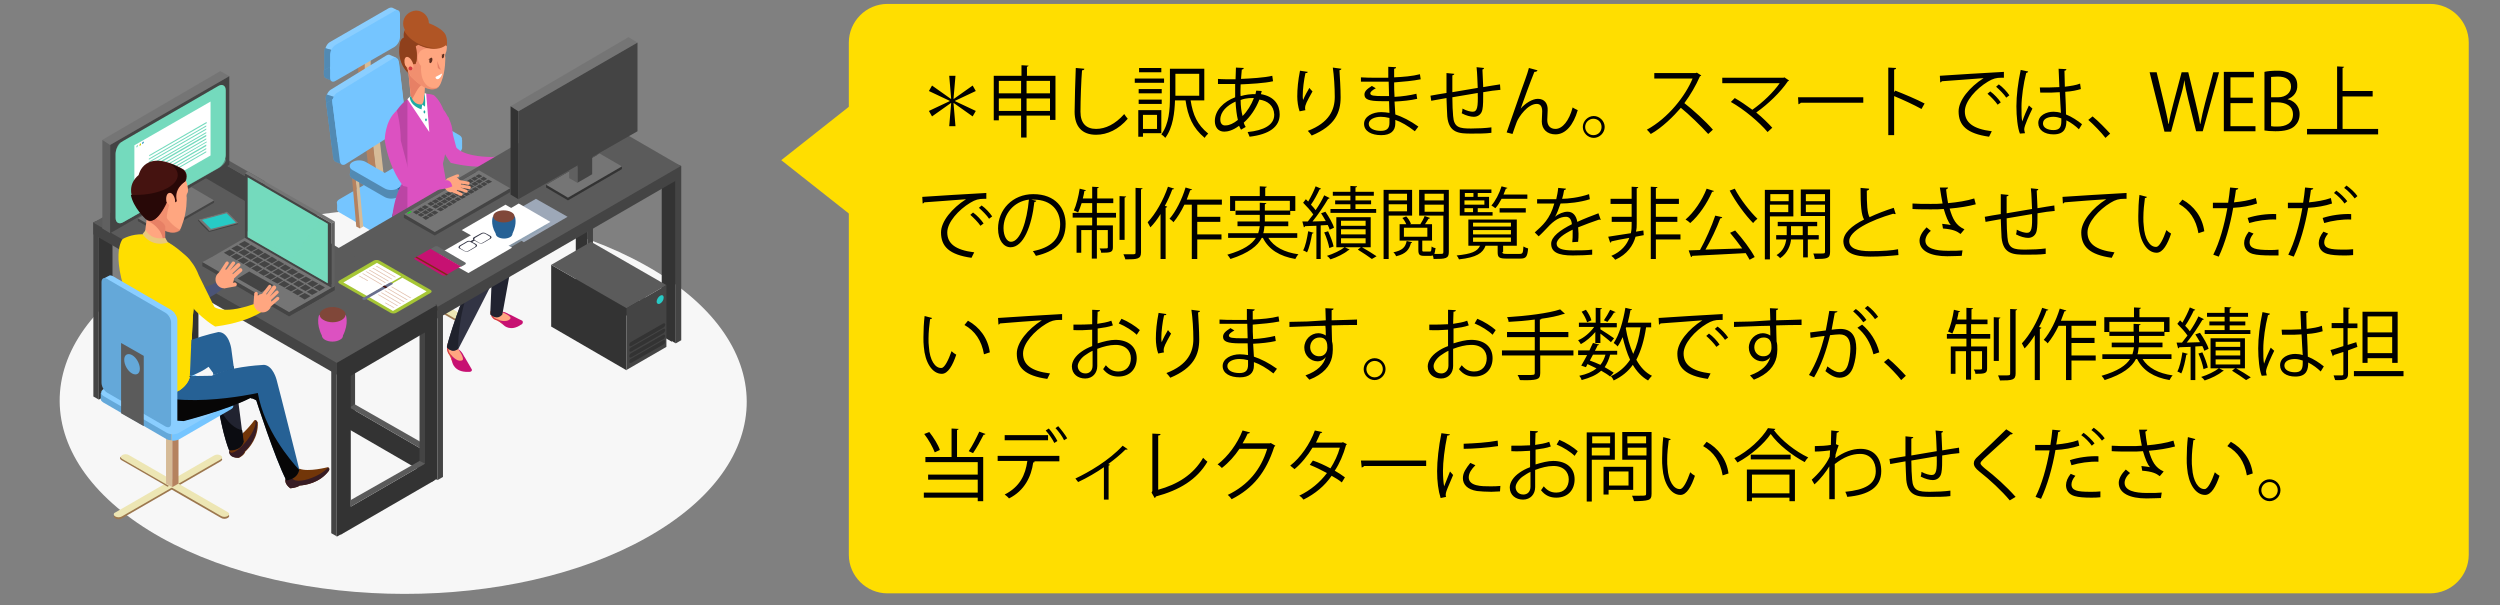 <?xml version="1.0" encoding="utf-8"?>
<!-- Generator: Adobe Illustrator 22.1.0, SVG Export Plug-In . SVG Version: 6.00 Build 0)  -->
<svg version="1.1" id="レイヤー_1" xmlns="http://www.w3.org/2000/svg" xmlns:xlink="http://www.w3.org/1999/xlink" x="0px"
	 y="0px" viewBox="0 0 640 155" style="enable-background:new 0 0 640 155;" xml:space="preserve">
<rect x="0" y="0" width="640" height="155" fill="#808080" stroke="none"/>
<style type="text/css">
	.st0{fill:#F7F7F7;}
	.st1{fill:#D6BB97;}
	.st2{fill:#B5825F;}
	.st3{fill:#75C5FF;}
	.st4{fill:#266195;}
	.st5{opacity:0.3;}
	.st6{fill:#8ACEFF;}
	.st7{fill:#9C774E;}
	.st8{fill:#EDE6B4;}
	.st9{fill:#00A9DE;}
	.st10{fill:#FFA680;}
	.st11{fill:#C71172;}
	.st12{fill:#D63B41;}
	.st13{fill:#DC51C1;}
	.st14{fill:#212330;}
	.st15{fill:#323444;}
	.st16{fill:#20222D;}
	.st17{opacity:0.15;}
	.st18{fill:#FFFFFF;}
	.st19{fill:#8F401C;}
	.st20{fill:#B05525;}
	.st21{fill:#E78065;}
	.st22{opacity:0.6;fill:#E78065;}
	.st23{fill:#5D2D1E;}
	.st24{fill:#1DABA3;}
	.st25{fill:#80470A;}
	.st26{fill:#333333;}
	.st27{fill:#444444;}
	.st28{fill:#5B5B5B;}
	.st29{fill:#27CAC5;}
	.st30{fill:#FFC28D;}
	.st31{fill:#757575;}
	.st32{fill:#606060;}
	.st33{fill:#74DABD;}
	.st34{opacity:0.5;fill:#74DABD;}
	.st35{fill:#A6C635;}
	.st36{opacity:0.4;fill:#B45E2D;}
	.st37{fill:#6A708F;}
	.st38{fill:#451310;}
	.st39{fill:#804739;}
	.st40{fill:#13DC19;}
	.st41{opacity:0.8;fill:#AEBBCF;}
	.st42{opacity:0.8;fill:#90A2B4;}
	.st43{fill:#666869;}
	.st44{fill:#802B16;}
	.st45{opacity:0.5;}
	.st46{fill:#C3C800;}
	.st47{fill:#0080B3;}
	.st48{fill:#723609;}
	.st49{fill:#371C24;}
	.st50{fill:#4B5477;}
	.st51{fill:#0B0C11;}
	.st52{fill:#070606;}
	.st53{fill:#FFDE00;}
	.st54{fill:#E9C87C;}
	.st55{fill:#280807;}
</style>
<g>
	<g>
		<path class="st0" d="M165.2,67.9c34.5,19.2,34.6,50.5,0.4,69.7c-34.2,19.3-89.9,19.2-124.4,0C6.8,118.3,6.6,87.1,40.8,67.9
			C75.1,48.6,130.8,48.6,165.2,67.9z"/>
	</g>
	<g>
		<g>
			<g>
				<polygon class="st1" points="94.9,8.7 94.9,32.8 93.3,33.7 93.3,8.7 				"/>
				<polygon class="st2" points="93.3,8.7 93.3,33.7 91.7,32.8 91.7,8.7 				"/>
			</g>
			<g>
				<g>
					<polygon class="st1" points="107.5,32.7 108.7,46.4 107.9,46.9 106.6,32.7 					"/>
					<polygon class="st2" points="106.6,32.7 107.9,46.9 107,46.4 105.7,32.7 					"/>
				</g>
				<g>
					<rect x="116.8" y="35.8" class="st3" width="1.5" height="2.2"/>
					<rect x="105.4" y="30.9" class="st4" width="1.5" height="2.2"/>
					<path class="st3" d="M114.1,38.9c1,0.6,2.5,0.6,3.5,0c0.9-0.5,0.9-1.5,0-2l-8.1-4.7c-1-0.6-2.5-0.6-3.5,0c-0.9,0.5-0.9,1.4,0,2
						L114.1,38.9z"/>
					<path class="st3" d="M114.1,36.6c1,0.6,2.5,0.6,3.5,0c0.9-0.5,0.9-1.5,0-2l-8.1-4.7c-1-0.6-2.5-0.6-3.5,0c-0.9,0.5-0.9,1.4,0,2
						L114.1,36.6z"/>
				</g>
			</g>
			<g>
				<polygon class="st1" points="95.5,20.5 98.7,49 96.9,50.1 93.6,20.5 				"/>
				<polygon class="st2" points="93.6,20.5 97,50.1 95,49 91.7,20.5 				"/>
			</g>
			<g>
				<g>
					<path class="st3" d="M98.9,29.1l-14,8.1l-1.5-11.7c-0.1-0.5,0-1,0.3-1.4L98.9,29.1z"/>
					<path class="st5" d="M98.9,29.1l-14,8.1l-1.5-11.7c-0.1-0.5,0-1,0.3-1.4L98.9,29.1z"/>
				</g>
				<path class="st6" d="M84.6,23l14.3-8.8c0.4-0.2,0.7-0.3,1-0.1l0,0l1.6,0.7l-1,0.3c0,0,0,0,0,0l1.4,12.4l-3,1.7l-15.2-5
					C83.9,23.7,84.2,23.3,84.6,23z"/>
				<g>
					<path class="st3" d="M100.6,16.6l1.6,13.4c0.1,0.9-0.4,2-1.2,2.5l-13.9,8.7l0.6,1l-1.6-0.7l0,0c-0.4-0.1-0.7-0.4-0.8-1
						l-1.8-14.1L100.6,16.6z"/>
					<path class="st5" d="M100.6,16.6l1.6,13.4c0.1,0.9-0.4,2-1.2,2.5l-13.9,8.7l0.6,1l-1.6-0.7l0,0c-0.4-0.1-0.7-0.4-0.8-1
						l-1.8-14.1L100.6,16.6z"/>
				</g>
				<path class="st3" d="M85.1,26.3c-0.1-0.9,0.4-2,1.1-2.5l14.3-8.8c0.8-0.5,1.5-0.1,1.6,0.8l1.3,10.8l-17,9.8L85.1,26.3z"/>
				<path class="st3" d="M102.1,15.7l1.7,14.9c0.1,0.9-0.4,2-1.2,2.5L88.5,42c-0.7,0.5-1.4,0.1-1.5-0.8l-2-15.7L102.1,15.7z"/>
			</g>
			<g>
				<path class="st7" d="M119.1,82.6c-0.5,0.3-1.2,0.3-1.7,0L92,68c-0.5-0.3-0.5-0.7,0-1l0,0c0.5-0.3,1.2-0.3,1.7,0l25.4,14.6
					C119.5,81.9,119.5,82.3,119.1,82.6L119.1,82.6z"/>
				<path class="st8" d="M119.1,82.1c-0.5,0.3-1.2,0.3-1.7,0L92,67.4c-0.5-0.3-0.5-0.7,0-1l0,0c0.5-0.3,1.2-0.3,1.7,0l25.4,14.6
					C119.5,81.4,119.5,81.8,119.1,82.1L119.1,82.1z"/>
			</g>
			<path class="st7" d="M115.7,66.7c0.5-0.3,1.2-0.3,1.7,0c0.5,0.3,0.5,0.7,0,1l-11.9,6.8l-1.7-1L115.7,66.7z"/>
			<polygon class="st8" points="105,72.9 106.6,73.9 106.6,73.9 105.8,73.5 106.6,73.9 104.9,74.9 103.2,73.9 			"/>
			<path class="st7" d="M90.2,81.5l12.6-7.3l1.8,1l-12.7,7.3c-0.5,0.3-1.2,0.3-1.7,0C89.7,82.2,89.7,81.8,90.2,81.5z"/>
			<path class="st8" d="M90.2,82c0.5,0.3,1.2,0.3,1.7,0l25.4-14.6c0.5-0.3,0.5-0.7,0-1l0,0c-0.5-0.3-1.2-0.3-1.7,0L90.2,81
				C89.7,81.3,89.7,81.7,90.2,82L90.2,82z"/>
			<g>
				<polygon class="st1" points="106,49.6 106,73.7 104.4,74.6 104.4,49.6 				"/>
				<polygon class="st2" points="104.4,49.6 104.4,74.6 102.8,73.7 102.8,49.6 				"/>
			</g>
			<g>
				<path class="st6" d="M84.4,10.8l15.1-8.7c0.4-0.2,0.8-0.2,1-0.1l0,0l1.4,0.7l-1,0.3v0l0,5.5l-10.4,6l-7.2-2.1
					C83.5,11.7,83.9,11.1,84.4,10.8z"/>
				<g>
					<path class="st3" d="M83,13.3c0-0.3,0.1-0.7,0.2-1l7.2,2.1L83,18.7L83,13.3z"/>
					<path class="st5" d="M83,13.3c0-0.3,0.1-0.7,0.2-1l7.2,2.1L83,18.7L83,13.3z"/>
				</g>
				<g>
					<path class="st3" d="M100.9,7.9l0,0.8c0,0.9-0.6,2-1.4,2.5l-14.8,8.6l0.4,1l-1.5-0.7l0,0c-0.4-0.1-0.7-0.4-0.7-1l0-1.1
						L100.9,7.9z"/>
					<path class="st5" d="M100.9,7.9l0,0.8c0,0.9-0.6,2-1.4,2.5l-14.8,8.6l0.4,1l-1.5-0.7l0,0c-0.4-0.1-0.7-0.4-0.7-1l0-1.1
						L100.9,7.9z"/>
				</g>
				<path class="st3" d="M102.4,7.1v2.4c0,0.9-0.6,2-1.4,2.5l-15.1,8.7c-0.8,0.5-1.4,0.1-1.4-0.8l0-2.7L102.4,7.1z"/>
				<path class="st3" d="M84.5,14c0-0.9,0.6-2,1.4-2.5L101,2.8c0.8-0.5,1.4-0.1,1.4,0.8l0,3.9L84.5,17.8L84.5,14z"/>
			</g>
			<g>
				<path class="st3" d="M87.1,51.9v0.6l15.3-8.9v18.8c-0.8,0.1-1.6,0-2.2-0.3l-13.3-7.7c-0.5-0.3-0.7-0.6-0.6-1v-1.6H87.1z"/>
				<path class="st9" d="M103.1,43.2c0.9-0.5,2.3-0.5,3.1,0l12.6,7.3v-0.3h1.4v1.5c0,0,0,0.1,0,0.1V52h0c-0.1,0.3-0.3,0.5-0.6,0.7
					l-16.2,9.4c-0.3,0.2-0.6,0.2-0.9,0.3V43.6L103.1,43.2z"/>
				<path class="st3" d="M103.1,41.6c0.9-0.5,2.3-0.5,3.1,0l13.3,7.7c0.9,0.5,0.9,1.3,0,1.8l-16.2,9.4c-0.9,0.5-2.3,0.5-3.1,0
					l-13.3-7.7c-0.9-0.5-0.9-1.3,0-1.8L103.1,41.6z"/>
			</g>
			<g>
				<g>
					<polygon class="st1" points="91.7,44.2 93,58 92.1,58.5 90.9,44.2 					"/>
					<polygon class="st2" points="90.9,44.2 92.2,58.5 91.2,58 90,44.2 					"/>
				</g>
				<g>
					<rect x="101" y="47.3" class="st4" width="1.5" height="2.2"/>
					<g>
						<rect x="89.6" y="42.5" class="st3" width="1.5" height="2.2"/>
						<rect x="89.6" y="42.5" class="st5" width="1.5" height="2.2"/>
					</g>
					<g>
						<path class="st3" d="M98.4,50.4c1,0.6,2.5,0.6,3.5,0c0.9-0.5,0.9-1.4-0.1-2l-8.1-4.7c-1-0.6-2.5-0.6-3.5,0
							c-0.9,0.5-0.9,1.4,0,2L98.4,50.4z"/>
						<path class="st5" d="M98.4,50.4c1,0.6,2.5,0.6,3.5,0c0.9-0.5,0.9-1.4-0.1-2l-8.1-4.7c-1-0.6-2.5-0.6-3.5,0
							c-0.9,0.5-0.9,1.4,0,2L98.4,50.4z"/>
					</g>
					<path class="st3" d="M98.4,48.2c1,0.6,2.5,0.6,3.5,0c0.9-0.5,0.9-1.4-0.1-2l-8.1-4.7c-1-0.6-2.5-0.6-3.5,0
						c-0.9,0.5-0.9,1.5,0,2L98.4,48.2z"/>
				</g>
			</g>
		</g>
		<g>
			<path class="st10" d="M129.4,80.2l0-0.2c0,0-6.8-2.1-2.6,1.8c0,0,0.9,0.3,2.1,1.3l0.1-0.8c0.5,0.4,1.2,0.4,1.6,0
				c0.4-0.5,0.3-1.2-0.3-1.8C130,80.4,129.7,80.2,129.4,80.2z"/>
			<path class="st11" d="M133.7,82.1L133.7,82.1c0,0-1.7-0.8-3-1.5l-0.3-0.1l0,0c-0.8-0.5-1.5-0.7-1.9-0.7c-0.2-0.1-0.5-0.1-0.5-0.1
				c3,1.1,2.7,1.8,2.7,1.8c-0.6,1-2.3,0.7-3.2,0.4c0,0,0,0,0,0l1.5,1.4c0,0,1.7,1.7,4.4-0.2v0c0.1,0,0.2-0.1,0.3-0.2
				C133.9,82.6,133.9,82.3,133.7,82.1C133.8,82.1,133.7,82.1,133.7,82.1z"/>
			<path class="st12" d="M126.8,81.9c0,0,0.5,0,2,1.2l-1.2-1.3c0,0-1.3-0.2-1.4-1.1l-0.5,0C125.7,80.8,126,81.6,126.8,81.9z"/>
		</g>
		<g>
			<path class="st10" d="M118,90.4l0.1-0.1c0,0-4.9-5.8-3.4,0.1c0,0,0.6,0.8,1.1,2.4l0.6-0.6c0.3,0.7,0.9,1.1,1.4,0.9
				c0.6-0.2,1-0.9,0.8-1.7C118.5,90.9,118.3,90.6,118,90.4z"/>
			<path class="st11" d="M120.8,94.6L120.8,94.6c0,0-1-1.7-1.8-3.1l-0.2-0.3l0,0c-0.4-0.9-1-1.5-1.3-1.7c-0.2-0.2-0.4-0.4-0.4-0.4
				c2,2.7,1.3,3.1,1.3,3.1c-1.1,0.6-2.4-0.7-3.1-1.5c0,0,0,0,0,0l0.5,2.1c0,0,0.5,2.5,4,2.4v0c0.1,0,0.3,0,0.4,0
				C120.6,95.2,120.9,94.9,120.8,94.6C120.8,94.7,120.8,94.6,120.8,94.6z"/>
			<path class="st12" d="M114.8,90.5c0,0,0.4,0.3,1.1,2.3l-0.4-1.9c0,0-1-1-0.6-1.8l-0.3-0.7C114.5,88.4,114.2,89.6,114.8,90.5z"/>
		</g>
		<path class="st13" d="M126.1,40.2c-8-0.1-9.3-2.5-9.3-2.5l-2-7.6c0,0,0-0.1,0-0.1h-4c0,0.1,0,0.1,0,0.1c1.1,7.5,4.6,11.6,4.6,11.6
			c8.8,2.1,12.6,0.1,12.6,0.1C127.5,39.6,126.1,40.2,126.1,40.2z"/>
		<g>
			<g>
				<path class="st14" d="M105,45l10.3,6.6c4.1,0.2,14.8,4.4,16.2,5l0,0c1.6,1.1,0.8,4.2,0.8,4.2c-0.6,2.5-3.7,19.7-3.7,19.7
					c-1.4,1.7-3.1,0-3.1,0c0.2-5.6,0.8-18,0.8-18l-0.5-0.8l-0.1,0.1l-0.3-0.4c-5.8-0.2-15.1-2.7-15.1-2.7C97.3,50.8,105,45,105,45z"
					/>
			</g>
			<g>
				<path class="st15" d="M104.4,50.3l8.1,8.2c4,0.9,13,7.1,14.3,8l0,0c1.4,1.4,0,4.2,0,4.2c-1,2.4-9.4,18.5-9.4,18.5
					c-1.7,1.4-3-0.4-3-0.4c1.2-5.4,6.1-17.6,6.1-17.6l-0.4-0.9l-0.1,0l-0.2-0.4c-5.7-1.3-14.3-5.4-14.3-5.4
					C95.1,53.9,104.4,50.3,104.4,50.3z"/>
				<path class="st16" d="M121.8,70.3c-4,7.1-4.6,16.2-4.5,19c-1.7,1.3-2.9-0.4-2.9-0.4c1.2-5.4,6.1-17.6,6.1-17.6l-0.4-0.9l-0.1,0
					l-0.2-0.4c-5.7-1.3-14.3-5.4-14.3-5.4c-8.7-7.9-4-12.5-2.1-14.1C104.5,60.4,121.8,70.3,121.8,70.3z"/>
			</g>
		</g>
		<g>
			<path class="st13" d="M113.4,41.8c3.5-13.1-2.3-17.4-2.3-17.4c-2-0.9-4.8,0-5.7,0.5c-3.4,1.2-6,7.1-6,7.1l3.4,8.9
				c0.1,0.8,0.8,2.9,0.7,5c0,0.5-0.5,0.9-0.5,1.3l10.3-3.5L113.4,41.8z"/>
			<path class="st13" d="M100.4,55.6c0,0,6.4,6.2,14.5-2.4c0,0,0.1-2.9-1.6-11.7C113.3,41.5,102.2,39.4,100.4,55.6z"/>
			<g>
				<path class="st17" d="M99.4,32l3.4,8.9c0.1,0.8,0.8,2.9,0.7,5c0,0.1,0,0.2-0.1,0.3c-1.4,2.1-2.5,5.1-3,9.4c0,0,1.5,1.4,3.9,2
					V25.4C101.5,27.3,99.4,32,99.4,32z"/>
			</g>
			<path class="st13" d="M113.5,28c0,0,4.7,6.1,0.8,9L113.5,28z"/>
			<path class="st18" d="M104.3,25.4l5.6,8.4l-0.8-9.9C109.1,24,105.7,23.5,104.3,25.4z"/>
			<g>
				<path class="st19" d="M103.2,15.2c0,0,0.5,2.3,1.7,4.3l-0.1-1.9c0,0-1.1-0.8-0.4-2.2L103.2,15.2z"/>
				<path class="st20" d="M102.6,10.7c0,0-1.4,4.5,1.8,7.9L102.6,10.7z"/>
				<path class="st10" d="M105.2,25.3l-0.7-7.2c0,0,2.7-1.5,4.4,1.2l-0.3,7.3C108.5,26.6,106,27.9,105.2,25.3z"/>
				<path class="st21" d="M108.4,21.6c0.7-0.1,1.3-0.1,1.9-0.1l-0.2-1.7c-1.6-2.7-5.6-1.7-5.6-1.7s0.8,7.4,0.8,7.5
					C106,24.9,107,21.8,108.4,21.6z"/>
				<path class="st10" d="M113,20.9c1.1-2.7,1-6.3,1-6.3s-0.2-0.4,0.1-1c0.3-0.6,0.3-1.6,0.3-1.6c0,0,0,0,0,0
					c-0.1-0.4-0.2-0.8-0.4-1.2c0,0-4.2-3-7.5-0.6c-6.2,1-1.3,9.4-1.3,9.4c5,5.2,7.1,2.6,7.1,2.6C112.7,21.8,113,20.9,113,20.9z"/>
				<path class="st22" d="M111.5,22.5c-0.3,0-0.7,0-1,0c-3.2-1-2.7-5.6-2.7-5.6c-0.4-0.4-0.6-0.9-0.8-1.5c-0.6-3.9,4.4-3,4.4-3
					l-0.7-0.7l-1.5-1l-2.2-0.1l-0.7,0.2c0.1-0.2,0.2-0.4,0.3-0.5c-6.2,1-1.3,9.4-1.3,9.4c4.7,4.9,6.9,2.8,7.1,2.6
					C112.2,22.4,111.8,22.5,111.5,22.5z"/>
				<path class="st20" d="M113,10.3c-0.7,0.4-2.7-0.1-4.4-1.1c-1.7-1-2.4-2.2-1.7-2.7c0.8-0.4,2.7,0.1,4.4,1.1
					C113,8.7,113.8,9.8,113,10.3z"/>
				<path class="st20" d="M111.9,10.6c-0.7,0.4-2.7-0.1-4.4-1.1c-1.7-1-2.5-2.2-1.7-2.7c0.7-0.4,2.7,0.1,4.4,1.1
					C111.9,9,112.7,10.2,111.9,10.6z"/>
				<path class="st20" d="M110.6,11.5c-0.7,0.4-2.7-0.1-4.4-1.1c-1.7-1-2.4-2.2-1.7-2.7c0.7-0.4,2.7,0.1,4.4,1.1
					C110.5,9.9,111.3,11.1,110.6,11.5z"/>
				<path class="st20" d="M114.2,9.3c-0.1-0.6-0.8-1.5-2.2-2.3c-1.3-0.8-2.7-1.3-3.7-1.4c0,0,0,0,0,0c-5.5-0.2-5,3.5-4.9,4.1
					c-2.1,0.8-0.1,5.8-0.1,5.8l1.6,1l0.5-0.3l0.2,0.3l0.8-0.1c0.7-1.8,0.1-4.1,0-4.5c0.2-0.2,0.5-0.3,0.7-0.4
					c0.7,0.3,1.4,0.6,2.2,0.8c2.7,0.6,4.2-0.2,4.8-0.7c0.2,0.1,0.3,0.2,0.3,0.2C114.5,10.6,114.4,9.8,114.2,9.3z"/>
				<path class="st18" d="M111.5,19.7c0,0.5,0.4,0.7,0.8,0.5c0.5-0.3,0.8-0.9,0.9-1.4L111.5,19.7z"/>
				<path class="st23" d="M110.3,14.8c-0.5,0.4-0.6,0.3-0.6,0.3c0.1,0.3,0.3,0.1,0.3,0.1h0c-0.1,0.2-0.1,0.3-0.1,0.5
					c0,0.4,0.2,0.6,0.4,0.4c0.2-0.1,0.4-0.5,0.4-0.9S110.5,14.7,110.3,14.8z"/>
				<path class="st23" d="M113.5,13.8c-0.4,0.3-0.5,0.2-0.5,0.2c0.1,0.2,0.2,0.1,0.2,0.1h0c-0.1,0.1-0.1,0.3-0.1,0.4
					c0,0.3,0.1,0.5,0.3,0.4c0.2-0.1,0.3-0.4,0.3-0.7C113.8,13.8,113.7,13.7,113.5,13.8z"/>
				<path class="st21" d="M111.9,15.6l0.2,1.8c0,0,0.6,0.5,0.6,0.4C112.8,17.8,111.9,15.6,111.9,15.6z"/>
				<polygon class="st21" points="112.7,17.9 112.9,17.3 112.6,17.8 				"/>
				<g>
					<path class="st19" d="M104,8.7c-0.2-0.3-0.4-0.5-0.5-0.8c-0.2,0.8-0.1,1.5-0.1,1.7c-0.5,0.2-0.7,0.6-0.9,1l0,0
						c0,0-1.4,4.5,1.8,7.9l-0.6-2.8l1.2,0.7l0.5-0.3l0.2,0.3l0.8-0.1c0.7-1.8,0.1-4.1,0-4.5c0.2-0.2,0.5-0.3,0.7-0.4
						c0.7,0.3,1.4,0.6,2.2,0.8c1.1,0.2,2,0.2,2.8,0.1C109.2,12.5,105.7,11,104,8.7z"/>
				</g>
				<g>
					<path class="st10" d="M105.7,17.9C105.7,17.9,105.7,17.8,105.7,17.9C105.7,17.8,105.7,17.9,105.7,17.9z"/>
					<path class="st10" d="M105.1,17.6c0,0,0.3,0.5,0.6,0.1c0.2-0.4,0.2-1.1-0.1-1.8c-0.4-0.9-1.1-1.5-1.6-1.3
						c-0.5,0.2-0.6,1.2-0.3,2.1C103.9,16.9,104.3,17.5,105.1,17.6z"/>
				</g>
			</g>
			<path class="st12" d="M105.6,17.5c0,0.3-0.2,0.5-0.5,0.5c-0.3,0-0.5-0.2-0.5-0.5c0-0.3,0.2-0.5,0.5-0.5
				C105.4,17.1,105.6,17.3,105.6,17.5z"/>
			<path class="st24" d="M105.2,24.6c0,0,0.7,2.5,2.9,2.1l-0.2,1.3c0,0-2.8-0.8-3-3.1L105.2,24.6z"/>
			<path class="st24" d="M108.6,23.9c0,0,0.1,2.3-0.6,2.8l0.8,0.6C108.8,27.3,109,25,108.6,23.9z"/>
			<path class="st24" d="M108.8,28.4c0.1,0.1,0.1,0.4,0,0.5c-0.1,0.2-0.2,0.2-0.3,0c-0.1-0.1-0.1-0.4,0-0.5
				C108.5,28.2,108.7,28.2,108.8,28.4z"/>
			<path class="st24" d="M109.2,30.4c0.1,0.1,0.1,0.4,0,0.5c-0.1,0.2-0.2,0.2-0.3,0c-0.1-0.1-0.1-0.4,0-0.5
				C109,30.3,109.1,30.3,109.2,30.4z"/>
			<path class="st13" d="M109.3,57.3l1.5-15l1.8,13.2C112.5,55.5,110.2,57.1,109.3,57.3z"/>
		</g>
		<g>
			<g>
				<g>
					<polygon class="st25" points="87.2,102.2 87.2,102.3 87.2,102.2 					"/>
					<g>
						<polygon class="st26" points="87.8,67.3 87.8,108.9 86.5,108.2 86.5,66.5 						"/>
					</g>
				</g>
				<g>
					<polygon class="st25" points="111.4,116.2 111.4,116.2 111.4,116.2 					"/>
					<g>
						<path class="st27" d="M112,76.9c0.4,0.2,0.9,0.4,1.4,0.6v44.6l-1.4,0.8V90.4l0,0V76.9z"/>
						<path class="st26" d="M112,76.9v46l-1.4-0.8V76C111.1,76.3,111.5,76.6,112,76.9z"/>
					</g>
				</g>
				<path class="st27" d="M89.5,64c0.4,0.1,0.9,0.2,1.4,0.3v44.1l-1.4,0.8V76.7l0,0V64z"/>
				<path class="st26" d="M87.1,66.2v5.3v31.8v5.3l24,13.9v-5.3V85.4v-5.3L87.1,66.2z M89.5,70.7l19,11.1V86v25.1v4.2l-19-11v-4.2
					V74.9V70.7z"/>
				<g>
					<polygon class="st28" points="108.5,115.3 89.5,104.3 90.8,103.5 108.5,113.6 					"/>
				</g>
			</g>
			<g>
				<g>
					<polygon class="st25" points="148.2,67.2 148.2,67.2 148.2,67.2 					"/>
					<g>
						<polygon class="st26" points="148.8,32.3 148.8,73.9 147.4,73.1 147.4,31.5 						"/>
					</g>
				</g>
				<g>
					<polygon class="st25" points="172.4,81.2 172.4,81.2 172.4,81.2 					"/>
					<g>
						<path class="st27" d="M173,41.9c0.4,0.2,0.9,0.4,1.4,0.6v44.6l-1.4,0.8V55.4l0,0V41.9z"/>
						<path class="st26" d="M172.1,41.9c0.3,0,0.5,0,0.8,0c0,0,0,0,0.1,0v46l-1.4-0.8V41.9C171.8,41.9,171.9,41.9,172.1,41.9z"/>
					</g>
				</g>
				<path class="st27" d="M150.4,30.2c0.4,0.3,0.9,0.5,1.4,0.7v42.6l-1.4,0.8l0-32.5h0V30.2z"/>
				<path class="st26" d="M148,31.2v5.3v31.8v5.3l24,13.9v-5.3V50.4v-5.3L148,31.2z M150.4,35.7l19,11.1v4.2v25.1v4.2l-19-11v-4.2
					V39.9V35.7z"/>
				<g>
					<polygon class="st28" points="169.4,80.2 150.5,69.3 151.8,68.5 169.4,78.6 					"/>
				</g>
			</g>
			<g>
				<polygon class="st27" points="112.3,78.1 112.1,77.9 172.7,42.5 174.3,42.5 174.3,45.5 174.3,45.5 112.1,81.5 112,81.5 
					112,77.9 112.1,77.9 				"/>
				<polygon class="st25" points="112.1,77.9 112,77.9 112,77.9 				"/>
				<polygon class="st26" points="112,77.9 112,81.5 86.5,66.7 86.5,63.6 87.2,63.4 				"/>
				<polygon class="st28" points="174.3,42.5 148.4,27.5 86.5,63.6 112.1,78.5 				"/>
			</g>
		</g>
		<g>
			<polygon class="st26" points="160.4,78.9 141.1,67.8 141.1,83.6 160.4,94.8 			"/>
			<polygon class="st28" points="160.4,78.9 160.4,78.9 170.6,73 151.3,61.9 141.1,67.8 			"/>
			<polygon class="st27" points="170.6,88.8 170.6,73 160.4,78.9 160.4,78.9 160.4,94.7 170.6,88.8 			"/>
			<path class="st29" d="M168.1,77.2c0,0.5,0.4,0.8,0.9,0.5c0.5-0.3,0.9-0.9,0.9-1.5c0-0.6-0.4-0.8-0.9-0.5
				C168.5,76,168.1,76.7,168.1,77.2z"/>
			<path class="st26" d="M161.1,88.3c0,0.3,0.2,0.4,0.5,0.3l8.2-4.7c0.3-0.2,0.5-0.5,0.5-0.8l0,0c0-0.3-0.2-0.4-0.5-0.3l-8.2,4.7
				C161.3,87.6,161.1,88,161.1,88.3L161.1,88.3z"/>
			<path class="st26" d="M161.1,89.7c0,0.3,0.2,0.4,0.5,0.3l8.2-4.7c0.3-0.2,0.5-0.5,0.5-0.8l0,0c0-0.3-0.2-0.4-0.5-0.3l-8.2,4.7
				C161.3,89,161.1,89.4,161.1,89.7L161.1,89.7z"/>
			<path class="st26" d="M161.1,91.2c0,0.3,0.2,0.4,0.5,0.3l8.2-4.7c0.3-0.2,0.5-0.5,0.5-0.8l0,0c0-0.3-0.2-0.4-0.5-0.3l-8.2,4.7
				C161.3,90.5,161.1,90.9,161.1,91.2L161.1,91.2z"/>
			<path class="st26" d="M161.1,92.6c0,0.3,0.2,0.4,0.5,0.3l8.2-4.7c0.3-0.1,0.5-0.5,0.5-0.8l0,0c0-0.3-0.2-0.4-0.5-0.3l-8.2,4.7
				C161.3,91.9,161.1,92.3,161.1,92.6L161.1,92.6z"/>
		</g>
		<g>
			<g>
				<polygon class="st25" points="111,116.7 111,116.7 111,116.7 				"/>
				<g>
					<polygon class="st26" points="110.4,81.8 110.4,123.4 111.8,122.6 111.8,81 					"/>
				</g>
			</g>
			<g>
				<polygon class="st25" points="86.9,130.7 86.9,130.7 86.9,130.7 				"/>
				<g>
					<path class="st27" d="M86.2,91.3c-0.4,0.2-0.9,0.4-1.4,0.6v44.6l1.4,0.8v-32.5l0,0V91.3z"/>
					<path class="st26" d="M86.2,91.4v46l1.4-0.8V90.4C87.2,90.8,86.7,91.1,86.2,91.4z"/>
				</g>
			</g>
			<path class="st27" d="M108.8,78.4c-0.4,0.1-0.9,0.2-1.4,0.3v44.1l1.4,0.8V91.2l0,0V78.4z"/>
			<path class="st26" d="M87.2,94.6v5.3v31.7v5.3l24-13.9v-5.3V85.9v-5.3L87.2,94.6z M108.8,89.3v25.2v4.2l-19,11v-4.2v-25.1v-4.2
				l19-11.1V89.3z"/>
			<g>
				<polygon class="st28" points="89.8,129.7 108.8,118.7 107.4,118 89.8,128 				"/>
			</g>
		</g>
		<g>
			<g>
				<polygon class="st25" points="50.1,81.7 50.1,81.7 50.1,81.7 				"/>
				<g>
					<polygon class="st26" points="49.5,46.8 49.5,88.4 50.8,87.6 50.8,46 					"/>
				</g>
			</g>
			<g>
				<polygon class="st25" points="25.9,95.7 25.9,95.7 25.9,95.6 				"/>
				<g>
					<path class="st27" d="M25.3,56.3c-0.4,0.2-0.9,0.4-1.4,0.6v44.6l1.4,0.8V69.9l0,0V56.3z"/>
					<path class="st26" d="M26.1,56.3c-0.3,0-0.6,0-0.8,0c0,0,0,0,0,0v46l1.4-0.8V56.3C26.5,56.3,26.3,56.3,26.1,56.3z"/>
				</g>
			</g>
			<path class="st27" d="M47.8,44.6c-0.4,0.2-0.9,0.5-1.4,0.6v42.6l1.4,0.8V56.2l0,0V44.6z"/>
			<path class="st26" d="M26.2,59.6v5.3v31.7v5.3l24-13.9v-5.3V50.9v-5.3L26.2,59.6z M47.8,54.3v25.2v4.2l-19,11v-4.2V65.4v-4.2
				l19-11.1V54.3z"/>
			<g>
				<polygon class="st28" points="28.8,94.7 47.8,83.7 46.5,82.9 28.8,93 				"/>
			</g>
		</g>
		<polygon class="st27" points="85.9,92.5 86.2,92.3 25.5,57 23.9,57 23.9,60 23.9,60 86.2,95.9 86.2,95.9 86.2,92.4 86.2,92.3 		
			"/>
		<polygon class="st25" points="86.2,92.3 86.2,92.4 86.2,92.3 		"/>
		<polygon class="st26" points="86.2,92.3 86.2,95.9 111.8,81.2 111.8,78 111.1,77.9 		"/>
		<polygon class="st28" points="23.9,57 49.9,42 111.8,78.1 86.2,92.9 		"/>
		<g>
			<g>
				<polygon class="st28" points="49.5,35.9 48.2,36.7 66.4,47.2 67.8,46.4 67.8,46.4 				"/>
			</g>
			<g>
				<polygon class="st27" points="48.2,43 66.4,53.6 66.4,47.2 48.2,36.7 				"/>
			</g>
			<g>
				<polygon class="st26" points="66.4,53.5 67.8,52.7 67.8,46.4 66.4,47.2 				"/>
			</g>
		</g>
		<g>
			<path class="st30" d="M71.3,71.3c0.3,0,0.5,0.1,0.5,0.4l0.1,0.5c0.3-0.3,0.6-0.6,1-0.7l1-2.4c0.1-0.2,0.4-0.3,0.6-0.2
				c0.2,0.1,0.3,0.4,0.2,0.6l-0.8,1.9c0.1,0,0.2,0,0.2,0l1-2.4c0.1-0.2,0.4-0.4,0.7-0.3c0.2,0.1,0.4,0.4,0.3,0.7l-1,2.4c0,0,0,0,0,0
				l1.2-1.8c0.1-0.2,0.4-0.3,0.6-0.1c0.2,0.1,0.3,0.4,0.1,0.6l-1.3,2c0.1,0.1,0.1,0.2,0.1,0.4l1-1.3c0.1-0.2,0.4-0.2,0.6-0.1
				c0.2,0.1,0.2,0.4,0.1,0.6l-1.7,2.2c0,0,0,0,0,0l-0.1,0.3c-0.4,1.2-1.7,1.8-2.9,1.3c-0.6-0.2-1-0.7-1.3-1.2
				c-0.1-0.1-0.1-0.1-0.1-0.2l-0.4-2.7C70.9,71.6,71.1,71.4,71.3,71.3z"/>
			<polygon class="st27" points="56.1,65.7 56.1,65.7 64.5,60.8 85.7,73.1 85.7,74.3 76.6,79.5 54.4,66.7 54.4,66.7 54.4,65.7 			
				"/>
			<g>
				<polygon class="st27" points="53.6,67.1 53.6,67.2 61.9,62.3 83.1,74.6 83.1,75.8 74,81 51.9,68.2 51.8,68.2 51.8,67.1 				"/>
				<polygon class="st31" points="51.8,67.1 54.4,65.7 54.4,65.7 63.7,60.3 85.7,73.2 76.6,78.4 76.6,78.4 74,79.9 				"/>
			</g>
			<g>
				<g>
					<polygon class="st27" points="62.6,63.4 61.1,62.5 62.6,61.7 64,62.5 					"/>
					<polygon class="st27" points="64.3,64.4 62.9,63.5 64.3,62.7 65.8,63.6 					"/>
					<polygon class="st27" points="66.1,65.4 64.6,64.5 66.1,63.7 67.5,64.6 					"/>
					<polygon class="st27" points="67.8,66.4 66.3,65.6 67.8,64.7 69.3,65.6 					"/>
					<polygon class="st27" points="69.6,67.4 68.1,66.6 69.6,65.7 71,66.6 					"/>
					<polygon class="st27" points="71.3,68.4 69.8,67.6 71.3,66.7 72.8,67.6 					"/>
					<polygon class="st27" points="73,69.4 71.6,68.6 73,67.7 74.5,68.6 					"/>
					<polygon class="st27" points="74.8,70.4 73.3,69.6 74.8,68.7 76.3,69.6 					"/>
					<polygon class="st27" points="76.5,71.4 75.1,70.6 76.5,69.8 78,70.6 					"/>
					<polygon class="st27" points="78.3,72.4 76.8,71.6 78.3,70.8 79.7,71.6 					"/>
					<polygon class="st27" points="80,73.5 78.6,72.6 80,71.8 81.5,72.6 					"/>
					<polygon class="st27" points="81.8,74.5 80.3,73.6 81.8,72.8 83.2,73.6 					"/>
				</g>
				<g>
					<polygon class="st27" points="60.7,64.5 59.2,63.6 60.7,62.8 62.2,63.6 					"/>
					<polygon class="st27" points="62.5,65.5 61,64.6 62.5,63.8 63.9,64.6 					"/>
					<polygon class="st27" points="64.2,66.5 62.7,65.6 64.2,64.8 65.7,65.6 					"/>
					<polygon class="st27" points="66,67.5 64.5,66.6 65.9,65.8 67.4,66.6 					"/>
					<polygon class="st27" points="67.7,68.5 66.2,67.6 67.7,66.8 69.2,67.6 					"/>
					<polygon class="st27" points="69.4,69.5 68,68.6 69.4,67.8 70.9,68.7 					"/>
					<polygon class="st27" points="71.2,70.5 69.7,69.7 71.2,68.8 72.7,69.7 					"/>
					<polygon class="st27" points="72.9,71.5 71.5,70.7 72.9,69.8 74.4,70.7 					"/>
					<polygon class="st27" points="74.7,72.5 73.2,71.7 74.7,70.8 76.1,71.7 					"/>
					<polygon class="st27" points="76.4,73.5 75,72.7 76.4,71.8 77.9,72.7 					"/>
					<polygon class="st27" points="78.2,74.5 76.7,73.7 78.2,72.8 79.6,73.7 					"/>
					<polygon class="st27" points="79.9,75.5 78.5,74.7 79.9,73.9 81.4,74.7 					"/>
				</g>
				<g>
					<polygon class="st27" points="58.8,65.6 57.3,64.7 58.8,63.9 60.3,64.7 					"/>
					<polygon class="st27" points="60.5,66.6 59.1,65.7 60.5,64.9 62,65.7 					"/>
					<polygon class="st27" points="62.3,67.6 60.8,66.7 62.3,65.9 63.7,66.7 					"/>
					<polygon class="st27" points="64,68.6 62.6,67.7 64,66.9 65.5,67.7 					"/>
					<polygon class="st27" points="65.8,69.6 64.3,68.7 65.8,67.9 67.2,68.8 					"/>
					<polygon class="st27" points="67.5,70.6 66.1,69.8 67.5,68.9 69,69.8 					"/>
					<polygon class="st27" points="69.3,71.6 67.8,70.8 69.3,69.9 70.7,70.8 					"/>
					<polygon class="st27" points="71,72.6 69.5,71.8 71,70.9 72.5,71.8 					"/>
					<polygon class="st27" points="72.8,73.6 71.3,72.8 72.7,71.9 74.2,72.8 					"/>
					<polygon class="st27" points="74.5,74.6 73,73.8 74.5,72.9 76,73.8 					"/>
					<polygon class="st27" points="76.2,75.6 74.8,74.8 76.2,74 77.7,74.8 					"/>
					<polygon class="st27" points="78,76.7 76.5,75.8 78,75 79.5,75.8 					"/>
				</g>
			</g>
			<g>
				<polygon class="st31" points="62.7,44.4 63.4,43.9 85.7,56.7 84.9,57.2 				"/>
				<polygon class="st32" points="85.7,56.7 85.7,73.2 84.9,73.6 84.9,57.2 				"/>
				<polygon class="st27" points="84.9,57.2 84.9,73.7 62.7,60.9 62.7,44.4 				"/>
			</g>
			<polygon class="st33" points="83.9,72.5 63.4,60.7 63.4,45.4 83.9,57.3 			"/>
			<polygon class="st34" points="82.1,56.2 75.1,66 63.4,59.2 63.4,60.7 83.9,72.5 83.9,57.3 			"/>
			<polygon class="st27" points="60.8,71.3 66.9,74.8 70,73 63.8,69.5 			"/>
		</g>
		<g>
			<polygon class="st27" points="59.9,56.4 59.9,56.4 57.8,54.3 50.8,56.2 50.7,56.5 52.9,58.7 60.3,56.8 60.3,56.8 60.4,56.5 			
				"/>
			<g>
				<polygon class="st27" points="60.5,57 60.5,57 58.5,55 51.4,56.8 51.3,57.2 53.5,59.4 60.9,57.4 60.9,57.4 61,57.1 				"/>
				<polygon class="st31" points="61,57.1 60.4,56.5 60.4,56.5 58.1,54.2 50.8,56.2 53,58.4 53,58.4 53.6,59.1 				"/>
			</g>
			<polygon class="st29" points="60.4,57 54,58.6 51.7,56.3 58,54.6 			"/>
		</g>
		<g>
			<path class="st35" d="M86.9,72.6c-0.4-0.2-0.4-0.6,0-0.8l8.8-5.1c0.4-0.2,1-0.2,1.4,0l13.1,7.5c0.4,0.2,0.4,0.6,0,0.8l-8.8,5.1
				c-0.4,0.2-1,0.2-1.4,0L86.9,72.6z"/>
			<polygon class="st18" points="102.7,70.8 96.5,67.3 87.9,72.3 94,75.8 			"/>
			<polygon class="st18" points="103,71.1 94.4,76 100.6,79.6 109.2,74.6 			"/>
			<g>
				<path class="st36" d="M101.3,71c-0.1,0-0.2,0-0.2,0l-4.8-2.8c-0.1,0-0.1-0.1,0-0.1l0,0c0.1,0,0.2,0,0.2,0l4.8,2.8
					C101.3,70.9,101.3,70.9,101.3,71L101.3,71z"/>
				<path class="st36" d="M100.4,71.5c-0.1,0-0.2,0-0.2,0l-4.8-2.8c-0.1,0-0.1-0.1,0-0.1l0,0c0.1,0,0.2,0,0.2,0l4.8,2.8
					C100.5,71.4,100.5,71.4,100.4,71.5L100.4,71.5z"/>
				<path class="st36" d="M99.5,72c-0.1,0-0.2,0-0.2,0l-4.8-2.8c-0.1,0-0.1-0.1,0-0.1l0,0c0.1,0,0.2,0,0.2,0l4.8,2.8
					C99.6,71.9,99.6,71.9,99.5,72L99.5,72z"/>
				<path class="st36" d="M98.7,72.4c-0.1,0-0.2,0-0.2,0l-4.8-2.8c-0.1,0-0.1-0.1,0-0.1l0,0c0.1,0,0.2,0,0.2,0l4.8,2.8
					C98.8,72.3,98.8,72.4,98.7,72.4L98.7,72.4z"/>
				<path class="st36" d="M97.8,72.9c-0.1,0-0.2,0-0.2,0l-4.8-2.8c-0.1,0-0.1-0.1,0-0.1l0,0c0.1,0,0.2,0,0.2,0l4.8,2.8
					C97.9,72.8,97.9,72.9,97.8,72.9L97.8,72.9z"/>
				<path class="st36" d="M94.2,71.8l-1-0.6l-0.1,0l-1-0.6c-0.1,0-0.2,0-0.2,0c-0.1,0-0.1,0.1,0,0.1l1,0.6l0.1,0l1,0.6
					c0.1,0,0.2,0,0.2,0C94.2,71.9,94.2,71.8,94.2,71.8z"/>
			</g>
			<g>
				<path class="st36" d="M100.2,73.4c-0.1,0-0.1,0.1,0,0.1l4.8,2.8c0.1,0,0.2,0,0.2,0l0,0c0.1,0,0.1-0.1,0-0.1l-4.8-2.8
					C100.4,73.4,100.3,73.4,100.2,73.4L100.2,73.4z"/>
				<path class="st36" d="M99.3,73.9c-0.1,0-0.1,0.1,0,0.1l4.8,2.8c0.1,0,0.2,0,0.2,0l0,0c0.1,0,0-0.1,0-0.1l-4.8-2.8
					C99.5,73.9,99.4,73.9,99.3,73.9L99.3,73.9z"/>
				<path class="st36" d="M98.5,74.4c-0.1,0-0.1,0.1,0,0.1l4.8,2.8c0.1,0,0.2,0,0.2,0l0,0c0.1,0,0.1-0.1,0-0.1l-4.8-2.8
					C98.7,74.4,98.6,74.4,98.5,74.4L98.5,74.4z"/>
				<path class="st36" d="M97.6,74.9c-0.1,0-0.1,0.1,0,0.1l4.8,2.8c0.1,0,0.2,0,0.2,0l0,0c0.1,0,0.1-0.1,0-0.1l-4.8-2.8
					C97.8,74.9,97.7,74.9,97.6,74.9L97.6,74.9z"/>
				<path class="st36" d="M96.8,75.4c-0.1,0-0.1,0.1,0,0.1l4.8,2.8c0.1,0,0.2,0,0.2,0l0,0c0.1,0,0.1-0.1,0-0.1L97,75.4
					C97,75.4,96.8,75.4,96.8,75.4L96.8,75.4z"/>
				<path class="st36" d="M98.8,77.5l1,0.6l0.1,0l1,0.6c0.1,0,0.1,0.1,0,0.1c-0.1,0-0.2,0-0.2,0l-1-0.6l-0.1,0l-1-0.6
					c-0.1,0-0.1-0.1,0-0.1C98.6,77.5,98.7,77.5,98.8,77.5z"/>
			</g>
			<path class="st37" d="M93.6,76.7c-0.2,0.1-0.5,0.1-0.7,0l0,0c-0.2-0.1-0.2-0.3,0-0.4l6.8-3.9c0.2-0.1,0.5-0.1,0.7,0l0,0
				c0.2,0.1,0.2,0.3,0,0.4L93.6,76.7z"/>
			<polygon class="st38" points="98.7,73.8 97.9,73.3 98.4,73.1 99.2,73.5 			"/>
		</g>
		<g>
			<path class="st13" d="M81.7,80.6l3.4,0.4l3.4-0.4c0,0,0.9,2.1-0.7,5.3c0,0.4-0.2,0.8-0.8,1.1c-1.1,0.6-2.7,0.6-3.8,0
				c-0.5-0.3-0.8-0.7-0.8-1.1C80.8,82.7,81.7,80.6,81.7,80.6z"/>
			<path class="st39" d="M82.8,81.9c1.3,0.8,3.4,0.8,4.7,0c1.3-0.8,1.3-2,0-2.7c-1.3-0.8-3.4-0.8-4.7,0
				C81.5,79.9,81.5,81.2,82.8,81.9z"/>
		</g>
		<g>
			<g>
				<polygon class="st27" points="129.1,48.3 129.1,48.3 121.8,44 103.4,54.8 103.4,55.8 111.3,60.3 130.6,49.2 130.6,49.2 
					130.6,48.3 				"/>
				<polygon class="st31" points="130.6,48.2 122.6,43.6 103.4,54.8 111.3,59.4 				"/>
			</g>
			<g>
				<g>
					<g>
						<polygon class="st27" points="122.6,45.6 123.5,45.1 122.6,44.6 121.7,45.1 						"/>
						<polygon class="st27" points="121.5,46.3 122.4,45.7 121.5,45.2 120.6,45.7 						"/>
						<polygon class="st27" points="120.4,46.9 121.3,46.4 120.4,45.8 119.4,46.4 						"/>
						<polygon class="st27" points="119.3,47.6 120.2,47 119.3,46.5 118.3,47 						"/>
						<polygon class="st27" points="118.1,48.2 119.1,47.7 118.1,47.1 117.2,47.7 						"/>
						<polygon class="st27" points="117,48.9 118,48.3 117,47.8 116.1,48.3 						"/>
						<polygon class="st27" points="115.9,49.5 116.9,49 115.9,48.4 115,49 						"/>
						<polygon class="st27" points="114.8,50.1 115.7,49.6 114.8,49.1 113.9,49.6 						"/>
						<polygon class="st27" points="113.7,50.8 114.6,50.2 113.7,49.7 112.8,50.2 						"/>
						<polygon class="st27" points="112.6,51.4 113.5,50.9 112.6,50.3 111.6,50.9 						"/>
						<polygon class="st27" points="111.5,52.1 112.4,51.5 111.5,51 110.5,51.5 						"/>
						<polygon class="st27" points="110.3,52.7 111.3,52.2 110.3,51.6 109.4,52.2 						"/>
					</g>
					<g>
						<polygon class="st27" points="123.8,46.3 124.7,45.8 123.8,45.2 122.9,45.8 						"/>
						<polygon class="st27" points="122.7,47 123.6,46.4 122.7,45.9 121.7,46.4 						"/>
						<polygon class="st27" points="121.6,47.6 122.5,47.1 121.6,46.5 120.6,47.1 						"/>
						<polygon class="st27" points="120.4,48.2 121.4,47.7 120.4,47.2 119.5,47.7 						"/>
						<polygon class="st27" points="119.3,48.9 120.3,48.4 119.3,47.8 118.4,48.4 						"/>
						<polygon class="st27" points="118.2,49.5 119.2,49 118.2,48.5 117.3,49 						"/>
						<polygon class="st27" points="117.1,50.2 118,49.6 117.1,49.1 116.2,49.6 						"/>
						<polygon class="st27" points="116,50.8 116.9,50.3 116,49.7 115.1,50.3 						"/>
						<polygon class="st27" points="114.9,51.5 115.8,50.9 114.9,50.4 113.9,50.9 						"/>
						<polygon class="st27" points="113.8,52.1 114.7,51.6 113.8,51 112.8,51.6 						"/>
						<polygon class="st27" points="112.6,52.8 113.6,52.2 112.6,51.7 111.7,52.2 						"/>
						<polygon class="st27" points="111.5,53.4 112.5,52.9 111.5,52.3 110.6,52.9 						"/>
					</g>
					<g>
						<polygon class="st27" points="125,47 126,46.5 125,46 124.1,46.5 						"/>
						<polygon class="st27" points="123.9,47.7 124.8,47.1 123.9,46.6 123,47.1 						"/>
						<polygon class="st27" points="122.8,48.3 123.7,47.8 122.8,47.2 121.9,47.8 						"/>
						<polygon class="st27" points="121.7,49 122.6,48.4 121.7,47.9 120.7,48.4 						"/>
						<polygon class="st27" points="120.6,49.6 121.5,49.1 120.6,48.5 119.6,49.1 						"/>
						<polygon class="st27" points="119.4,50.2 120.4,49.7 119.5,49.2 118.5,49.7 						"/>
						<polygon class="st27" points="118.3,50.9 119.3,50.4 118.3,49.8 117.4,50.4 						"/>
						<polygon class="st27" points="117.2,51.5 118.1,51 117.2,50.5 116.3,51 						"/>
						<polygon class="st27" points="116.1,52.2 117,51.6 116.1,51.1 115.2,51.6 						"/>
						<polygon class="st27" points="115,52.8 115.9,52.3 115,51.7 114.1,52.3 						"/>
						<polygon class="st27" points="113.9,53.5 114.8,52.9 113.9,52.4 112.9,52.9 						"/>
						<polygon class="st27" points="112.8,54.1 113.7,53.6 112.8,53 111.8,53.6 						"/>
					</g>
				</g>
				<g>
					<g>
						<polygon class="st27" points="108.8,53.6 109.8,53 108.8,52.5 107.9,53 						"/>
						<polygon class="st27" points="107.7,54.2 108.7,53.7 107.7,53.1 106.8,53.7 						"/>
						<polygon class="st27" points="106.6,54.9 107.6,54.3 106.6,53.8 105.7,54.3 						"/>
					</g>
					<g>
						<polygon class="st27" points="110,54.3 111,53.7 110,53.2 109.1,53.7 						"/>
						<polygon class="st27" points="108.9,54.9 109.9,54.4 108.9,53.8 108,54.4 						"/>
						<polygon class="st27" points="107.8,55.5 108.7,55 107.8,54.5 106.9,55 						"/>
					</g>
					<g>
						<polygon class="st27" points="111.3,55 112.2,54.4 111.3,53.9 110.3,54.4 						"/>
						<polygon class="st27" points="110.1,55.6 111.1,55.1 110.2,54.5 109.2,55.1 						"/>
						<polygon class="st27" points="109,56.3 110,55.7 109,55.2 108.1,55.7 						"/>
					</g>
				</g>
			</g>
			<path class="st40" d="M104.3,54.7c0.1,0,0.2,0,0.3,0l0.7-0.4c0.1,0,0.1-0.1,0-0.2l0,0c-0.1,0-0.2,0-0.3,0l-0.7,0.4
				C104.2,54.6,104.2,54.7,104.3,54.7L104.3,54.7z"/>
		</g>
		<g>
			<g>
				<g>
					<polygon class="st26" points="158.1,42.6 158.1,42.7 152.9,39.6 139.8,47.3 139.8,48 145.4,51.3 159.2,43.3 159.2,43.3 
						159.2,42.6 					"/>
					<polygon class="st31" points="159.2,42.6 153.5,39.3 139.8,47.3 145.4,50.6 					"/>
				</g>
				<polygon class="st27" points="149.6,33.9 149.6,32.9 151.6,32.9 151.6,44.6 149.9,45.6 149.9,45.6 147.8,46.8 147.8,33.9 				
					"/>
				<polygon class="st32" points="147.8,33.9 147.8,46.8 145.7,45.6 145.7,33.9 				"/>
				<g>
					<g>
						<polygon class="st31" points="160.9,9.5 130.7,27.2 130.7,27.2 132.7,28.5 163.2,10.9 						"/>
						<polygon class="st26" points="130.7,27.2 132.7,28.5 132.7,51 130.7,49.8 						"/>
						<polygon class="st27" points="132.7,28.5 163.2,10.9 163.2,33.6 132.7,51 						"/>
					</g>
				</g>
			</g>
		</g>
		<polygon class="st41" points="134.1,62 126,57.3 137.2,50.9 145.3,55.5 		"/>
		<polygon class="st42" points="129,64.3 120.9,59.7 132.1,53.2 140.2,57.8 		"/>
		<polygon class="st18" points="129.7,63.2 121.6,58.6 132.8,52.1 140.9,56.8 		"/>
		<polygon class="st18" points="126.3,63.5 118.2,58.9 129.4,52.4 137.5,57.1 		"/>
		<polygon class="st18" points="119.9,69.9 111.8,65.3 123,58.8 131.1,63.4 		"/>
		<g>
			<path class="st4" d="M126.2,55.4l2.8,0.3l2.8-0.3c0,0,0.7,1.7-0.6,4.4c0,0.3-0.2,0.7-0.6,0.9c-0.9,0.5-2.2,0.5-3.1,0
				c-0.4-0.2-0.6-0.6-0.6-0.9C125.4,57.2,126.2,55.4,126.2,55.4z"/>
			<path class="st39" d="M127,56.5c1.1,0.6,2.8,0.6,3.9,0c1.1-0.6,1.1-1.6,0-2.2c-1.1-0.6-2.8-0.6-3.9,0C126,54.9,126,55.9,127,56.5
				z"/>
		</g>
		<g>
			<path class="st15" d="M121.3,61.5l1.3,0.7c0.3,0.2,0.8,0.2,1.1,0l1.9-1.1c0.3-0.2,0.3-0.5,0-0.7l-1.3-0.7c-0.3-0.2-0.8-0.2-1.1,0
				l-2,1.1C121,61.1,121,61.3,121.3,61.5z M121.6,61.5c-0.3-0.1-0.2-0.4,0-0.6l1.7-1c0.3-0.2,0.7-0.2,1,0l1,0.6
				c0.3,0.1,0.2,0.4,0,0.6l-1.7,1c-0.3,0.2-0.7,0.2-1,0L121.6,61.5z"/>
			<path class="st15" d="M117.6,63.6l1.3,0.7c0.3,0.2,0.8,0.2,1.1,0l1.9-1.1c0.3-0.2,0.3-0.5,0-0.7l-1.3-0.7c-0.3-0.2-0.8-0.2-1.1,0
				l-1.9,1.1C117.3,63.2,117.3,63.5,117.6,63.6z M117.9,63.6c-0.3-0.2-0.2-0.4,0-0.6l1.7-1c0.3-0.2,0.7-0.2,1,0l1,0.6
				c0.3,0.1,0.2,0.4,0,0.6l-1.7,1c-0.3,0.2-0.7,0.2-1,0L117.9,63.6z"/>
			<path class="st15" d="M120.5,62c0.1,0,0.2,0,0.3,0l0.6-0.4c0.1,0,0.1-0.1,0-0.2l0,0c-0.1-0.1-0.2-0.1-0.3,0l-0.6,0.3
				C120.5,61.9,120.5,61.9,120.5,62L120.5,62z"/>
		</g>
		<g>
			<path class="st43" d="M111.3,63.1c0.2-0.1,0.6-0.1,0.8,0l7,4.1c0.2,0.1,0.2,0.3,0,0.5l-1.1,0.6c-2.5-1.5-5.3-3-7.8-4.5
				L111.3,63.1z"/>
			<path class="st11" d="M106.2,66l4-2.3c2.5,1.5,5.3,3,7.8,4.5l-4,2.3c-0.2,0.1-0.6,0.1-0.8,0l-7-4.1C106,66.3,106,66.1,106.2,66z"
				/>
			<polygon class="st44" points="114.3,70.5 114.7,70.3 106.7,65.7 106.3,65.9 			"/>
		</g>
		<g>
			<g>
				<g>
					<polygon class="st27" points="53.7,51.3 53.7,51.3 48.5,48.3 35.3,55.9 35.3,56.6 41,59.9 54.8,51.9 54.8,51.9 54.8,51.3 					
						"/>
					<polygon class="st31" points="54.8,51.3 49,47.9 35.3,55.9 41,59.2 					"/>
				</g>
				<polygon class="st27" points="45.1,42.5 45.1,41.5 47.2,41.5 47.2,53.2 45.4,54.2 45.4,54.2 43.3,55.4 43.3,42.5 				"/>
				<polygon class="st32" points="43.4,42.5 43.4,55.4 41.3,54.2 41.3,42.5 				"/>
				<g>
					<g>
						<polygon class="st31" points="56.4,18.2 26.2,35.8 26.2,35.8 28.2,37.1 58.7,19.5 						"/>
						<polygon class="st32" points="26.2,35.8 28.2,37.1 28.2,59.7 26.2,58.5 						"/>
						<polygon class="st27" points="28.2,37.1 58.7,19.5 58.7,42.2 28.2,59.7 						"/>
					</g>
					<path class="st33" d="M29.6,39.4c0-1.2,0.8-2.7,1.9-3.3L55.9,22c1-0.6,1.9-0.1,1.9,1.1v16.6c0,1.2-0.8,2.7-1.9,3.3L31.5,56.9
						c-1,0.6-1.9,0.1-1.9-1.1V39.4z"/>
					<g class="st45">
						<path class="st33" d="M30.8,36.5c0.7-0.4,1.8,0.1,2.5,1.1l7,9.9c0.7,1,2.1,1.3,3.1,0.7L55.9,41c1-0.6,1.9-0.6,1.9,0
							c0,0.6-0.8,1.5-1.9,2.1L31.5,56.9c-1,0.6-1.9,0.1-1.9-1.1V39.4C29.6,38.2,30.2,36.9,30.8,36.5z"/>
					</g>
				</g>
			</g>
			<g>
				<path class="st18" d="M34.4,37.2v13.8l19.5-11.2V26L34.4,37.2z M52.8,39l-14.7,8.5v-0.3l14.7-8.5V39z M52.8,38.2l-14.7,8.5v-0.3
					l14.7-8.5V38.2z M52.8,37.4l-14.7,8.5v-0.3L52.8,37V37.4z M52.8,36.5L38.2,45v-0.3l14.7-8.5V36.5z M52.8,35.7l-14.7,8.5v-0.3
					l14.7-8.5V35.7z M52.8,34.9l-14.7,8.5V43l14.7-8.5V34.9z M52.8,34.1l-14.7,8.5v-0.3l14.7-8.5V34.1z M52.8,33.2l-14.7,8.5v-0.3
					l14.7-8.5V33.2z M52.8,32.4l-14.7,8.5v-0.3l14.7-8.5V32.4z M52.8,31.6L38.2,40v-0.3l14.7-8.5V31.6z"/>
				<path class="st33" d="M35.3,37.3c0,0.1-0.1,0.3-0.2,0.4c-0.1,0.1-0.2,0-0.2-0.1s0.1-0.3,0.2-0.4C35.2,37.1,35.3,37.1,35.3,37.3z
					"/>
				<path class="st46" d="M36.1,36.9c0,0.2-0.1,0.3-0.2,0.4c-0.1,0.1-0.2,0-0.2-0.1c0-0.2,0.1-0.3,0.2-0.4
					C36,36.6,36.1,36.7,36.1,36.9z"/>
				<path class="st47" d="M36.8,36.4c0,0.1-0.1,0.3-0.2,0.4c-0.1,0.1-0.2,0-0.2-0.1c0-0.2,0.1-0.3,0.2-0.4
					C36.7,36.2,36.8,36.3,36.8,36.4z"/>
			</g>
		</g>
		<g>
			<polygon class="st8" points="43.5,123 41.9,124 41.9,124 42.7,123.6 41.9,124 43.6,125 45.3,124 			"/>
			<path class="st7" d="M58.3,131.6l-12.6-7.3l-1.8,1l12.7,7.3c0.5,0.3,1.2,0.3,1.7,0C58.8,132.3,58.8,131.9,58.3,131.6z"/>
			<g>
				<path class="st48" d="M83.9,119.6c0,0-5,1.3-7.2,0.4c0,0-6.2,2-2.4,5c0,0,1.7-0.1,2.4-0.7c1.4-0.1,5.1-0.6,7.5-3.8
					C84.2,120.5,84.6,119.8,83.9,119.6z"/>
				<path class="st49" d="M75.6,120.4c-1,1-1.2,1.9-0.4,2.4c1.2,0.7,4.1,0,6.6-1.4c1-0.6,1.7-1.2,2.2-1.7c0.5,0.2,0.2,0.8,0.2,0.8
					c-2.4,3.2-6.1,3.7-7.5,3.8c-0.7,0.6-2.4,0.7-2.4,0.7C71.5,122.8,74,121.1,75.6,120.4z"/>
			</g>
			<path class="st50" d="M34.5,60c0,0,2.9,1.4,4.6,5.9l4,8.1c0,0,2.5,2.2,11.3-1.2c0,0,1.2-1.3,2.7,0.9c0,0-3.2,3.9-13.8,5.3
				c0,0-5.6-3-10.1-10.7C33.2,68.3,29.3,62.7,34.5,60z"/>
			<path class="st48" d="M65.1,107.6c0,0-2.9,4-5.1,4.7c0,0-3.6,4.9,1.2,4.9c0,0,1.4-0.7,1.6-1.6c1-0.9,3.4-3.6,3.2-7.5
				C65.9,108.1,65.7,107.3,65.1,107.6z"/>
			<path class="st14" d="M54.7,97c0.5,3.9,2,13.4,3.9,18.2c0,0,3,0.3,3.7-2.2c0,0-1.5-12.1-2.5-19.3L54.7,97z"/>
			<path class="st51" d="M55.7,102.7c0.2,0.8,0.5,1.7,1,2.6c1.4,2.8,3.6,4.6,5.3,4.8c0.2,1.8,0.4,3,0.4,3c-0.8,2.5-3.7,2.2-3.7,2.2
				C57.4,112.1,56.3,107,55.7,102.7L55.7,102.7z"/>
			<path class="st49" d="M58.7,114.8c-0.1,0.6,0.1,1,0.5,1.1c1,0.1,3.2-1.8,4.7-4.1c1.3-1.9,1.8-3.6,1.4-4.2c0.4,0,0.5,0.5,0.5,0.5
				c0.2,3.9-2.2,6.6-3.2,7.5c-0.2,0.9-1.6,1.6-1.6,1.6C58.8,117.2,58.4,116,58.7,114.8z"/>
			<g>
				<path class="st7" d="M29.5,132.7c0.5,0.3,1.2,0.3,1.7,0l25.3-14.6c0.5-0.3,0.5-0.7,0-1l0,0c-0.5-0.3-1.2-0.3-1.7,0l-25.3,14.6
					C29,132,29,132.4,29.5,132.7L29.5,132.7z"/>
				<path class="st8" d="M29.5,132.2c0.5,0.3,1.2,0.3,1.7,0l25.3-14.6c0.5-0.3,0.5-0.7,0-1l0,0c-0.5-0.3-1.2-0.3-1.7,0l-25.3,14.6
					C29,131.4,29,131.9,29.5,132.2L29.5,132.2z"/>
			</g>
			<path class="st7" d="M32.8,116.8c-0.5-0.3-1.2-0.3-1.7,0c-0.5,0.3-0.5,0.7,0,1l11.8,6.8l1.7-1L32.8,116.8z"/>
			<path class="st8" d="M58.3,132.1c-0.5,0.3-1.2,0.3-1.7,0l-25.3-14.6c-0.5-0.3-0.5-0.7,0-1l0,0c0.5-0.3,1.2-0.3,1.7,0l25.3,14.6
				C58.8,131.4,58.8,131.8,58.3,132.1L58.3,132.1z"/>
			<g>
				<polygon class="st1" points="42.5,99.7 42.5,123.8 44.1,124.7 44.1,99.7 				"/>
				<polygon class="st2" points="44.1,99.7 44.1,124.7 45.7,123.8 45.7,99.7 				"/>
			</g>
			<g>
				<g>
					<path class="st3" d="M42.9,93.6c-0.9-0.5-2.3-0.5-3.1,0l-12.6,7.3v-0.3h-1.4v1.5c0,0,0,0.1,0,0.1v0.1h0
						c0.1,0.3,0.3,0.5,0.6,0.7l16.2,9.4c0.4,0.2,0.8,0.3,1.3,0.3V94.2L42.9,93.6z"/>
					<path class="st17" d="M42.9,93.6c-0.9-0.5-2.3-0.5-3.1,0l-12.6,7.3v-0.3h-1.4v1.5c0,0,0,0.1,0,0.1v0.1h0
						c0.1,0.3,0.3,0.5,0.6,0.7l16.2,9.4c0.4,0.2,0.8,0.3,1.3,0.3V94.2L42.9,93.6z"/>
				</g>
				<path class="st3" d="M58.9,102.2v0.6L44,94.2v18.6c0.7,0.1,1.3-0.1,1.8-0.3l13.3-7.7c0.5-0.3,0.7-0.6,0.6-1v-1.6H58.9z"/>
				<path class="st6" d="M42.9,91.9c-0.9-0.5-2.3-0.5-3.1,0l-13.3,7.7c-0.8,0.5-0.8,1.3,0,1.8l16.2,9.4c0.9,0.5,2.3,0.5,3.1,0
					l13.3-7.7c0.9-0.5,0.9-1.3,0-1.8L42.9,91.9z"/>
			</g>
			<path class="st4" d="M33.7,96.5l20.5-0.3c4.3-2.2,11.6-2.7,13.4-2.8l0,0c2.3,0.2,3.2,3.8,3.2,3.8c0.8,2.9,5.8,22.9,5.8,22.9
				c-0.5,2.6-3.3,2.8-3.3,2.8c-3-5.8-7.7-20.5-7.7-20.5l-1-0.5l0,0.1l-0.5-0.2c-6.1,3.1-17.1,5.9-17.1,5.9
				C29.1,106.9,33.7,96.5,33.7,96.5z"/>
			<path class="st52" d="M66,100.6c1.7,9.5,8.3,17.2,10.6,19.7c-0.5,2.5-3.3,2.7-3.3,2.7c-3-5.8-7.7-20.5-7.7-20.5l-1-0.5l0,0.1
				l-0.5-0.2c-6.1,3.1-17.1,5.9-17.1,5.9c-13.8-0.6-14.2-7-13.6-9.8C41.7,106.1,66,100.6,66,100.6z"/>
			<path class="st50" d="M48.6,66.7c0,0-8.6-10.1-17.1-5.7C31.6,61,41.9,65.8,48.6,66.7z"/>
			<path class="st53" d="M34.7,89.2c0.1-0.7,0.1-1.5,0.2-2.3c0-2.7-0.4-5.4-0.6-6.4c-6.7-15.1-2.9-19.3-2.9-19.3s8.6-5.5,17.4,6.7
				c0,0,1.5,5,0.6,12.8l-0.8,15.8c-1.4,5.1-9.9,5.7-9.9,5.7c-0.4,0-0.8-0.1-1.2-0.2l-0.8-5.9l-1.2,5.3c-3.8-1.9-3.6-6.4-1.7-9.4
				C34.2,91.4,34.5,90.3,34.7,89.2z"/>
			<path class="st53" d="M48.7,66.7c-0.3,0-0.7-0.1-1-0.2c0.4,0.4,0.7,0.9,1.1,1.4c0,0,1.5,5,0.6,12.8l-0.8,15.8
				c-0.4,1.6-1.6,2.8-2.9,3.6L41,61C45.5,62.9,48.7,66.7,48.7,66.7z"/>
			<path class="st10" d="M46.7,57.3c1.2-3,1.1-6.8,1.1-6.8s-0.2-0.5,0.2-1.1c0.4-0.6-0.2-2.8-0.4-3.2c0,0-4.3-3.1-8-0.5
				C32.6,46.9,38.1,56,38.1,56c5.6,5.6,8,2.8,8,2.8C46.4,58.3,46.7,57.3,46.7,57.3z"/>
			<path class="st22" d="M39.6,45.8c2.7-1.9,5.9-0.7,7.5,0.1c-1.3,0.8-4.3,6.1-4.4,9.9c0,0,1.3,2,3.5,3.1c0,0-2.4,2.8-8-2.8
				C38.1,56,32.6,46.9,39.6,45.8z"/>
			<path class="st10" d="M37.6,55.7c4.1,0.1,4.6,2.2,4.6,2.2l0,0.1v3.8c-4.5,0.5-5.1-2.2-5.1-2.2L37.6,55.7z"/>
			<path class="st21" d="M37.6,56.4l0.1-0.7c4.1,0.1,4.6,2.2,4.6,2.2l0,0.1v3.8c-0.2,0-0.3,0-0.5,0C41.5,58.4,38.6,56.9,37.6,56.4z"
				/>
			<path class="st38" d="M47.5,46.4c0,0-3.1,1.8-2.2,5.1l-0.5,0.3c0,0-0.3-2.6-1.2-2c0,0-3.2,8.9-6.2,6.1c0,0-7.2-6.6-1.9-11.1
				c0,0,1.4-7.2,11.5-1.4C47,43.4,48.4,44.5,47.5,46.4z"/>
			<path class="st54" d="M42.3,60.9c0,0-3.4,0.9-5-2l-0.8,1c0,0,1.9,3.5,6.5,2.2L42.3,60.9z"/>
			<path class="st55" d="M34.7,49.9c6,0,10.8-2.3,10.8-5.1c0-1.1-0.8-2.2-2.2-3c1.1,0.4,2.3,0.9,3.6,1.7c0,0,1.3,1.1,0.4,3
				c0,0-3.1,1.8-2.2,5.1l-0.5,0.3c0,0-0.3-2.6-1.2-2c0,0-3.2,8.9-6.2,6.1c0,0-3.1-2.9-3.7-6.1C34,49.9,34.4,49.9,34.7,49.9z"/>
			<g>
				<path class="st10" d="M44.4,53.1C44.4,53.1,44.4,53,44.4,53.1C44.4,53,44.4,53.1,44.4,53.1z"/>
				<path class="st10" d="M43.8,52.7c0,0,0.2,0.5,0.7,0.3c0.3-0.4,0.4-1.1,0.3-1.9c-0.2-1.1-0.9-1.9-1.5-1.7
					c-0.6,0.1-0.9,1.1-0.7,2.2C42.6,51.7,43,52.4,43.8,52.7z"/>
			</g>
			<g>
				<path class="st6" d="M43.9,79.4l-15-8.7c-0.4-0.2-0.8-0.3-1-0.1l0,0l-1.4,0.7l1,0.3c0,0,0,0,0,0l0,16.5l17.3-7.9
					C44.5,79.9,44.2,79.6,43.9,79.4z"/>
				<path class="st6" d="M44.7,80.2l-17.3,7.9l0,9.2c0,0.9,0.6,2,1.4,2.5l14.8,8.6l-0.4,1l1.5-0.7l0,0c0.4-0.1,0.7-0.4,0.7-1l0-25.8
					C45.4,81.3,45.1,80.7,44.7,80.2z"/>
				<g>
					<path class="st3" d="M43.8,82.6c0-0.9-0.6-2-1.4-2.5l-15-8.7c-0.8-0.5-1.4-0.1-1.4,0.8L26,98c0,0.9,0.6,2,1.4,2.5l15,8.7
						c0.8,0.4,1.4,0.1,1.4-0.8L43.8,82.6z"/>
					<path class="st17" d="M43.8,82.6c0-0.9-0.6-2-1.4-2.5l-15-8.7c-0.8-0.5-1.4-0.1-1.4,0.8L26,98c0,0.9,0.6,2,1.4,2.5l15,8.7
						c0.8,0.4,1.4,0.1,1.4-0.8L43.8,82.6z"/>
				</g>
			</g>
			<path class="st28" d="M31,87.8v18l5.8,3.3v-18L31,87.8z M31.8,92.1c0-1.3,0.9-1.8,2-1.2c1.1,0.6,2,2.2,2,3.5c0,1.3-0.9,1.8-2,1.2
				C32.7,95,31.8,93.4,31.8,92.1z"/>
			<path class="st53" d="M46.3,64.6c0,0,2.9,1.4,4.6,5.9l4,8.1c0,0,2.5,2.2,11.3-1.2c0,0,1.2-1.3,2.7,0.9c0,0-3.2,3.9-13.8,5.3
				c0,0-5.6-3-10.1-10.7C45,72.8,41,67.2,46.3,64.6z"/>
			<g>
				<path class="st14" d="M48.5,96.3l0.5,0c-0.2,0.1-0.4,0.2-0.5,0.2L48.5,96.3z"/>
				<path class="st4" d="M49,87c3.6-1.3,6.9-2,6.9-2c2.7,0,3.3,4.2,3.3,4.2c0.1,0.7,0.4,3,0.7,5.2L54.6,96c-0.1-1-0.1-0.6-0.1-0.6
					l-1.1-1.5c-1.2,0.9-2.7,1.6-4.3,2.3l-0.5,0L49,87z"/>
			</g>
			<path class="st10" d="M65.6,74.7c0.2,0,0.4,0.2,0.4,0.5l0,0.5c0.3-0.3,0.7-0.4,1.1-0.5l1.6-2.1c0.2-0.2,0.4-0.3,0.6-0.1
				c0.2,0.2,0.2,0.4,0.1,0.6l-1.3,1.7c0.1,0,0.2,0.1,0.2,0.1l1.5-2.1c0.2-0.2,0.5-0.3,0.7-0.1c0.2,0.2,0.3,0.5,0.1,0.7l-1.6,2.1
				c0,0,0,0,0,0l1.6-1.5c0.2-0.2,0.5-0.2,0.6,0c0.2,0.2,0.2,0.5,0,0.6l-1.8,1.7c0,0.1,0,0.3,0.1,0.4l1.3-1.1c0.2-0.2,0.4-0.1,0.6,0
				c0.2,0.2,0.1,0.4,0,0.6l-2.1,1.8c0,0,0,0,0,0.1L69.1,79c-0.7,1-2.1,1.3-3.1,0.6c-0.5-0.3-0.9-0.9-1-1.5c0-0.1-0.1-0.2-0.1-0.3
				l0.2-2.8C65.2,74.9,65.4,74.7,65.6,74.7z"/>
			<path class="st10" d="M60.6,72.7c0-0.2-0.3-0.4-0.5-0.4l-0.5,0.1c0.2-0.3,0.3-0.7,0.3-1.1l2-1.8c0.2-0.2,0.2-0.5,0-0.7
				c-0.2-0.2-0.5-0.2-0.7,0l-1.6,1.4c0-0.1-0.1-0.2-0.1-0.2l1.9-1.8c0.2-0.2,0.2-0.5,0-0.7c-0.2-0.2-0.5-0.2-0.7,0l-1.9,1.8
				c0,0,0,0,0,0l1.3-1.7c0.2-0.2,0.1-0.5-0.1-0.6c-0.2-0.1-0.5-0.1-0.6,0.1L58,69c-0.1,0-0.3,0-0.4,0l0.9-1.4
				c0.1-0.2,0.1-0.4-0.1-0.6c-0.2-0.1-0.4-0.1-0.6,0.1l-1.5,2.3c0,0,0,0,0,0L56,69.8c-1,0.8-1.1,2.2-0.3,3.2c0.4,0.5,1,0.8,1.6,0.8
				c0.1,0,0.2,0.1,0.3,0l2.7-0.5C60.5,73.2,60.7,73,60.6,72.7z"/>
		</g>
		<path class="st10" d="M117.5,44.8c0.1,0.2,0,0.4-0.2,0.5l-0.4,0.1c0.3,0.2,0.6,0.4,0.8,0.7l2.2,0.4c0.2,0,0.4,0.2,0.3,0.5
			c0,0.2-0.2,0.4-0.5,0.3L118,47c0,0.1,0,0.1,0,0.2l2.2,0.4c0.2,0,0.4,0.3,0.3,0.5c0,0.2-0.3,0.4-0.5,0.3l-2.2-0.4c0,0,0,0,0,0
			l1.7,0.6c0.2,0.1,0.3,0.3,0.2,0.5c-0.1,0.2-0.3,0.3-0.5,0.2l-2-0.7c-0.1,0.1-0.2,0.1-0.3,0.2l1.3,0.6c0.2,0.1,0.3,0.3,0.2,0.5
			c-0.1,0.2-0.3,0.3-0.5,0.2l-2.2-0.9c0,0,0,0,0,0l-0.3,0c-1.1-0.1-1.8-1.1-1.7-2.1c0.1-0.5,0.3-1,0.7-1.3c0-0.1,0.1-0.1,0.2-0.2
			l2.2-0.9C117.2,44.6,117.4,44.6,117.5,44.8z"/>
		<path class="st13" d="M101.6,28.3c0,0,1,3.6,1,7.7l2,7.6c0,0,1.3,2.5,9.3,2.6c0,0,1.4-0.6,1.9,1.5c0,0-3.7,2.1-12.6-0.1
			c0,0-3.5-4.1-4.7-11.6C98.5,36.1,98.4,30.9,101.6,28.3z"/>
		<path class="st20" d="M103.2,6c0,1.8,1.5,3.3,3.3,3.3c1.8,0,3.3-1.5,3.3-3.3c0-1.8-1.5-3.3-3.3-3.3C104.7,2.8,103.2,4.2,103.2,6z"
			/>
	</g>
	<g>
		<g>
			<path class="st53" d="M632,10.9c0-5.5-4.5-9.9-9.9-9.9H227.2c-5.5,0-9.9,4.5-9.9,9.9v131.1c0,5.5,4.5,9.9,9.9,9.9h394.9
				c5.5,0,9.9-4.5,9.9-9.9V10.9z"/>
		</g>
		<polygon class="st53" points="219,56 200,41 219,26 		"/>
	</g>
</g>
<path d="M243,19.4h1.6l-0.5,5.9l0.1,0l4.8-3.4l0.8,1.4l-5.3,2.5v0.1l5.3,2.5l-0.8,1.4l-4.8-3.4l-0.1,0l0.5,5.9H243l0.5-5.9l-0.1,0
	l-4.8,3.4l-0.8-1.4l5.3-2.5v-0.1l-5.3-2.5l0.8-1.4l4.8,3.4l0.1,0L243,19.4z M262.8,19.4h7.4v11.3h-1.4v-1.1h-6v5.6h-1.4v-5.6h-5.7
	v1.2h-1.3V19.4h7.1v-2.7l1.8,0.1c0,0.1-0.1,0.2-0.4,0.3V19.4z M261.4,20.7h-5.7v3.2h5.7V20.7z M255.7,28.4h5.7v-3.2h-5.7V28.4z
	 M268.8,20.7h-6v3.2h6V20.7z M262.8,28.4h6v-3.2h-6V28.4z M277.6,17.6c0,0.2-0.2,0.4-0.6,0.4c-0.2,2.3-0.4,7.6-0.4,10.6
	c0,3,1.5,4.4,4,4.4c2.4,0,4.9-1.2,7.2-3.8c0.2,0.3,0.7,1,0.9,1.2c-2.3,2.7-5.2,4.1-8.1,4.1c-3.6,0-5.5-2.1-5.5-5.9
	c0-2.5,0.2-8.7,0.3-11.2L277.6,17.6z M298,20.1v1.1h-7.5v-1.1H298z M297.4,34.1h-4.8v0.9h-1.2v-6.8h5.9V34.1z M297.4,22.8v1.1h-5.9
	v-1.1H297.4z M291.5,26.6v-1.1h5.9v1.1H291.5z M297.3,17.4v1.1h-5.7v-1.1H297.3z M296.2,29.4h-3.6V33h3.6V29.4z M308.3,25.7h-3.5
	c0.6,3.8,1.7,6.2,4.5,8.5c-0.3,0.3-0.7,0.7-0.9,1.1c-3.1-2.6-4.3-5.5-4.9-9.6h-2.7c-0.1,3-0.5,7-2.5,9.6c-0.2-0.3-0.7-0.7-1-0.9
	c2-2.7,2.2-6.5,2.2-9.4v-7.4h8.8V25.7z M307,18.9h-6.1v5.6h6.1V18.9z M323,23.3c-0.1,0.3-0.1,0.5-0.2,0.8c3.5,0.6,4.8,2.8,4.8,5.2
	c0,3.2-2.7,5.1-7.7,5.7c-0.1-0.3-0.4-0.9-0.5-1.2c4.1-0.4,6.8-1.8,6.8-4.4v-0.1c-0.1-2.3-1.7-3.5-3.8-3.8c-0.9,2.3-2.3,4.4-4,5.9
	c0.1,0.4,0.3,0.8,0.5,1.1l-1.2,0.7c-0.2-0.3-0.3-0.6-0.5-1c-1.6,1.2-2.9,1.5-3.8,1.5c-1.6,0-2.4-1.2-2.4-2.7c0-2.8,2.3-5,5.2-6.1
	c0-1,0-2.2,0-3.4c-3.4,0-3.7,0-4.4,0l0-1.3c1,0.1,2.8,0.1,4.5,0.1c0-0.9,0.1-2,0.1-3l2,0.1c0,0.2-0.2,0.4-0.5,0.4
	c-0.1,0.7-0.1,1.7-0.2,2.4c2.2-0.1,6-0.3,8-0.8l0.2,1.4c-2.1,0.5-6,0.7-8.3,0.8c0,1-0.1,2,0,3c1.4-0.4,2.7-0.5,3-0.5
	c0.3,0,0.6,0,0.8,0c0.1-0.3,0.1-0.6,0.2-0.9L323,23.3z M316.9,30.7c-0.3-1.2-0.5-2.8-0.6-4.7c-2.2,1-3.9,2.6-3.9,4.6
	c0,1.2,0.7,1.6,1.4,1.5C314.7,32.1,315.8,31.6,316.9,30.7z M321,25.1c-0.3,0-1.9-0.1-3.4,0.5c0,1.6,0.2,3,0.5,4.1
	C319.3,28.5,320.3,26.9,321,25.1z M332.7,28.5c-0.4-1.1-0.6-2.6-0.6-3.8c0-1.9,0.2-4.1,0.7-6.6l2,0.3c-0.1,0.3-0.3,0.3-0.6,0.3
	c-0.4,1.7-0.7,4.2-0.7,5.8c0,0.4,0,0.8,0.1,1.1c0.4-1,1.1-2.3,1.6-3.1c0.2,0.3,0.6,0.7,0.8,0.9c-1.5,2.7-1.9,3.4-1.9,4.3
	c0,0.2,0,0.3,0.1,0.5L332.7,28.5z M343.4,17.6c0,0.2-0.2,0.3-0.5,0.4c0.1,1.7,0.3,4.6,0.3,6.9c0,3.9-1.4,7.3-7.4,9.8
	c-0.2-0.3-0.7-0.9-1-1.2c5.5-2.1,6.9-5.4,6.9-8.7c0-2.5-0.2-5.4-0.5-7.5L343.4,17.6z M348.3,19.8c1.2,0.1,2.9,0.1,4.3,0.1
	c0.9,0,1.9,0,2.8,0c0-1,0-2.1,0-2.8l2,0.1c0,0.2-0.2,0.4-0.5,0.4c0,0.3,0,1.9,0,2.2c2.3-0.1,4.7-0.3,6.6-0.8l0.2,1.3
	c-2,0.4-4.3,0.6-6.8,0.8c0,1.2,0,2.4,0.1,3.7c1.9-0.1,4-0.4,5.6-0.8l0.2,1.3c-1.7,0.4-3.8,0.6-5.8,0.7l0.2,3.3
	c1.8,0.6,3.8,1.6,5.9,3.1l-0.9,1.2c-1.8-1.4-3.5-2.4-5-2.9c0,0.3,0,0.7,0,0.9c0,1.9-1.2,3-3.6,3c-2.5,0-4.4-1-4.4-2.9
	c0-1.9,2.2-3,4.4-3c0.7,0,1.4,0.1,2.1,0.2c0-0.9-0.1-1.9-0.1-3c-0.6,0-1.4,0-1.9,0c-3.4,0-4.4-0.5-4.4-1.7c0-0.8,0.6-1.4,1.9-2.2
	l1,0.6c-0.9,0.5-1.4,0.9-1.4,1.3c0,0.6,0.9,0.7,3.5,0.7c0.4,0,0.9,0,1.3,0l-0.1-3.7c-0.9,0-1.9,0-2.8,0c-1.3,0-3.1,0-4.3,0V19.8z
	 M355.7,30.2c-0.8-0.2-1.5-0.3-2.2-0.3c-1.5,0-3.1,0.6-3.1,1.8c0,1.2,1.4,1.8,3.1,1.8c1.6,0,2.2-0.7,2.2-2.1L355.7,30.2z
	 M379.9,17.4c0,0.2-0.1,0.3-0.4,0.4c0.1,1.4,0.1,3,0.2,4.5c1.6-0.3,3.1-0.5,4.3-0.7l0.1,1.4c-1.2,0.1-2.8,0.3-4.4,0.6
	c0,1.8,0,3.5-0.2,4.4c-0.2,1.2-1.1,1.9-2.2,1.9c-0.8,0-2-0.3-3.1-0.9c0.1-0.3,0.2-0.8,0.2-1.2c1.1,0.6,2.1,0.8,2.6,0.8
	c1.2,0,1.4-1.2,1.3-4.8c-2.3,0.4-4.7,0.8-6.5,1.1c0,1.9,0.1,3.7,0.2,4.8c0.2,3,1.7,3.2,4.6,3.2c1.6,0,3.8-0.1,5.2-0.3l0,1.4
	c-1.4,0.2-3.4,0.2-5.1,0.2c-3.1,0-5.8-0.1-6.2-4.4c-0.1-1.1-0.1-2.9-0.2-4.7c-1.2,0.2-2.9,0.5-3.9,0.7l-0.2-1.3
	c1.1-0.2,2.7-0.5,4.1-0.7c0-1.7,0-3.6,0-5.1l2,0.2c0,0.2-0.2,0.3-0.5,0.4c0,1.2,0,2.8,0,4.3l6.5-1.1c-0.1-1.7-0.1-3.6-0.3-5.3
	L379.9,17.4z M385.7,33.9c1.5-4.2,3.9-11.3,4.7-13.4c0.4-1.1,0.9-2.6,1-3.1l2.2,0.6c-0.1,0.3-0.4,0.4-0.8,0.4
	c-1.1,2.7-2.8,7.4-3.5,9.4h0c1.2-1.4,3-2.5,4.4-2.5c1.7,0,2.6,1.2,2.5,3l-0.1,2.4c0,1.5,0.8,2.3,2.1,2.3c1.8,0,3.5-2.1,4.4-5.5
	c0.4,0.3,0.9,0.5,1.3,0.7c-1.1,3.8-3.1,6.2-5.7,6.2c-2.1,0-3.5-1.3-3.5-3.3c0-0.4,0.1-2.2,0.1-2.6c0-1.3-0.5-1.9-1.4-1.9
	c-2.3,0-4.6,3.3-5.1,4.6c-0.3,0.7-0.7,2-1.1,3.1L385.7,33.9z M410.8,32.5c0,1.5-1.3,2.8-2.8,2.8c-1.5,0-2.8-1.3-2.8-2.8
	c0-1.5,1.3-2.8,2.8-2.8C409.5,29.7,410.8,31,410.8,32.5z M410,32.5c0-1.2-0.9-2.1-2.1-2.1c-1.1,0-2.1,0.9-2.1,2.1
	c0,1.1,0.9,2.1,2.1,2.1C409.2,34.6,410,33.6,410,32.5z M435.5,19.3c0,0.1-0.1,0.2-0.3,0.2c-1.1,2.5-2.4,4.7-4,6.9
	c2.2,1.7,5.5,4.7,7.3,6.8l-1.2,1.1c-1.8-2-5-5.1-7-6.7c-1.8,2.1-4.8,5.1-7.7,6.7c-0.2-0.3-0.7-0.8-1-1.1c5.5-3,9.9-8.7,11.7-13.1
	h-9.8v-1.4h10.6l0.3-0.1L435.5,19.3z M458,20.6c-0.1,0.1-0.2,0.2-0.3,0.2c-1.9,2.8-5,5.8-8.1,8c1.5,1.2,3.1,2.8,4.1,3.9l-1.2,1.1
	c-2.1-2.5-6-5.8-9.4-7.7l1-1c1.4,0.8,3,1.9,4.5,3c2.7-1.9,5.4-4.5,7-6.8h-14.7v-1.4h15.7l0.2-0.1L458,20.6z M460.3,24.9H477v1.4H461
	c-0.1,0.2-0.4,0.3-0.6,0.4L460.3,24.9z M491.9,27.9c-2-1.1-4.8-2.4-7-3.3v10h-1.5V17.3l2,0.1c0,0.2-0.2,0.4-0.5,0.4v5.8l0.3-0.4
	c2.3,0.9,5.4,2.2,7.5,3.3L491.9,27.9z M496.6,19.4c1.5-0.1,13.8-0.9,16.4-1l0,1.5c-0.3,0-0.5,0-0.7,0c-1.2,0-2.1,0.2-3.4,1
	c-3,1.8-5.9,5-5.9,7.6c0,2.8,2,4.5,6.9,5.1l-0.7,1.4c-5.7-0.8-7.8-2.9-7.8-6.5c0-2.8,2.8-6.2,6.4-8.5c-2.2,0.2-8.1,0.6-10.7,0.8
	c-0.1,0.2-0.3,0.3-0.4,0.3L496.6,19.4z M509.5,23.4c1,0.7,2.1,1.9,2.7,2.8l-0.8,0.6c-0.6-0.9-1.8-2.1-2.6-2.8L509.5,23.4z
	 M511.7,21.6c1,0.7,2.1,1.9,2.7,2.8l-0.8,0.6c-0.5-0.8-1.7-2-2.6-2.8L511.7,21.6z M517.1,34.2c-0.6-1.4-0.9-4.4-0.9-7
	c0-2.7,0.4-6,1.1-9.3l1.9,0.4c0,0.2-0.2,0.3-0.5,0.4c-0.7,2.7-1.2,6.3-1.2,8.6c0,1.5,0,3,0.2,3.8c0.4-1.2,1.2-3.1,1.7-4.1l0.9,0.8
	c-0.7,1.4-2.1,4.4-2.1,5.3c0,0.3,0.1,0.6,0.2,1L517.1,34.2z M522.2,22.4c1.7,0,3.4,0,5-0.1c-0.1-1.7-0.1-3.2-0.2-4.7l2,0.1
	c0,0.2-0.2,0.4-0.5,0.4c0,1.3,0.1,2.6,0.1,4.1c1.6-0.2,2.9-0.4,3.9-0.8l0.2,1.4c-1,0.3-2.3,0.6-4,0.7c0.1,2.2,0.2,4.6,0.2,5.8
	c1.5,0.6,3,1.6,4.1,2.5l-0.8,1.3c-0.8-0.8-2-1.7-3.2-2.3c0,1.7-0.3,3.6-3.3,3.6c-2.3,0-3.9-1.1-3.9-2.9c0-2,2.1-2.9,3.9-2.9
	c0.6,0,1.3,0.1,1.9,0.3c-0.1-1.3-0.2-3.4-0.3-5.3c-0.6,0-1.5,0.1-2,0.1h-3L522.2,22.4z M527.7,30.3c-0.6-0.2-1.3-0.4-2-0.4
	c-1.2,0-2.7,0.4-2.7,1.7c0,1.1,1.2,1.7,2.7,1.7c1.5,0,2-0.7,2-2.3L527.7,30.3z M535.7,29.8c1.5,1.2,3.4,3.2,4.5,4.4l-1.2,1.1
	c-1-1.3-3-3.4-4.4-4.6L535.7,29.8z M568.1,18.4l-4.2,15.2h-1.7l-2-8.1c-0.5-2-0.8-3.5-1-5h0c-0.2,1.5-0.6,3-1.2,5l-2.2,8.2h-1.7
	l-3.8-15.2h1.8l1.9,7.9c0.4,1.9,0.9,3.8,1.1,5.3h0.1c0.2-1.5,0.7-3.3,1.2-5.3l2.1-7.9h1.7l1.9,7.9c0.4,1.8,0.9,3.6,1.1,5.3h0.1
	c0.3-1.7,0.7-3.4,1.2-5.3l2.1-7.9H568.1z M577.3,33.6h-8V18.4h7.7v1.4h-6v5.2h5.7v1.4h-5.7v5.9h6.4V33.6z M585.6,25.4
	c1.4,0.3,3.1,1.5,3.1,3.8c0,1.4-0.5,2.3-1.2,3c-1,1-2.7,1.4-5,1.4c-1.3,0-2.2-0.1-2.8-0.2v-15c0.8-0.2,2-0.3,3.3-0.3
	c1.9,0,3.1,0.4,4,1.1c0.7,0.6,1.1,1.5,1.1,2.6C588.2,23.5,587.2,24.8,585.6,25.4L585.6,25.4z M583.2,24.9c2,0,3.3-1.2,3.3-2.7v0
	c0-1.8-1.3-2.6-3.4-2.6c-0.9,0-1.4,0.1-1.7,0.1v5.2H583.2z M581.4,32.3c0.4,0.1,0.9,0.1,1.6,0.1c2.1,0,4-0.8,4-3.1
	c0-2.3-2-3.1-4-3.1h-1.6V32.3z M599.7,33h9.1v1.4h-18.2V33h7.7V17l1.8,0.1c0,0.1-0.1,0.2-0.4,0.3v5.9h7.7v1.4h-7.7V33z M236.1,50.4
	c1.5-0.1,13.8-0.9,16.4-1l0,1.5c-0.3,0-0.5,0-0.7,0c-1.2,0-2.1,0.2-3.4,1c-3,1.8-5.9,5-5.9,7.6c0,2.8,2,4.5,6.9,5.1l-0.7,1.4
	c-5.7-0.8-7.8-2.9-7.8-6.5c0-2.8,2.8-6.2,6.4-8.5c-2.2,0.2-8.1,0.6-10.7,0.8c-0.1,0.2-0.3,0.3-0.4,0.3L236.1,50.4z M249.1,54.4
	c1,0.7,2.1,1.9,2.7,2.8l-0.8,0.6c-0.6-0.9-1.8-2.1-2.6-2.8L249.1,54.4z M251.3,52.6c1,0.7,2.1,1.9,2.7,2.8l-0.8,0.6
	c-0.5-0.8-1.7-2-2.6-2.8L251.3,52.6z M265.3,51.4c-0.1,0.2-0.2,0.3-0.5,0.3c-0.7,6.2-2.8,11.6-6.1,11.6c-1.7,0-3.2-1.7-3.2-4.8
	c0-4.8,3.7-8.8,9-8.8c5.8,0,8.3,3.7,8.3,7.6c0,4.8-2.8,7.1-7.6,8.2c-0.2-0.3-0.5-0.9-0.8-1.2c4.6-0.9,7-3.1,7-6.9
	c0-3.3-2.1-6.3-6.8-6.3c-0.2,0-0.4,0-0.6,0L265.3,51.4z M263.4,51.1c-4,0.5-6.5,3.8-6.5,7.3c0,2.1,0.9,3.5,1.9,3.5
	C261.2,61.9,262.9,56.6,263.4,51.1z M280.8,52v2.5h4.9v1.2h-4.9v2h4.1v5.6c0,1.3-0.6,1.4-3,1.4c0-0.4-0.2-0.8-0.4-1.1
	c0.4,0,0.8,0,1.1,0c0.9,0,1,0,1-0.3v-4.4h-2.8v7.3h-1.3v-7.3h-2.7v5.8h-1.2v-7h4v-2h-5v-1.2h5V52h-2.7c-0.3,0.9-0.6,1.8-0.9,2.4
	c-0.3-0.2-0.8-0.4-1.1-0.5c0.6-1.3,1.2-3.6,1.5-5.6l1.6,0.4c0,0.1-0.2,0.2-0.4,0.2c-0.1,0.6-0.2,1.2-0.4,1.9h2.4v-3l1.7,0.1
	c0,0.1-0.1,0.2-0.4,0.3v2.6h4.1V52H280.8z M288.3,50.3c0,0.1-0.1,0.2-0.4,0.3v10.8h-1.3V50.2L288.3,50.3z M290.8,48.1l1.7,0.1
	c0,0.1-0.1,0.2-0.4,0.3v16.1c0,1.7-0.9,1.8-4,1.8c-0.1-0.3-0.3-0.9-0.5-1.3c0.7,0,1.4,0,1.9,0c1.1,0,1.2,0,1.2-0.5V48.1z
	 M297.1,54.8c-0.8,1.3-1.7,2.5-2.6,3.4c-0.2-0.3-0.5-1-0.7-1.3c2-2.1,4-5.6,5.2-9.1l1.6,0.5c-0.1,0.1-0.2,0.2-0.5,0.2
	c-0.5,1.4-1.2,2.9-1.9,4.2l0.6,0.2c0,0.1-0.1,0.2-0.4,0.3v13.1h-1.3V54.8z M312.9,52.4h-6.4v3.1h5.9v1.3h-5.9V60h6.2v1.3h-6.2v5
	h-1.4V52.4h-1.9c-0.8,1.7-1.8,3.3-2.8,4.5c-0.2-0.3-0.7-0.7-1-0.9c1.6-1.8,3.2-5,4.1-8l1.7,0.5c-0.1,0.1-0.2,0.2-0.5,0.2
	c-0.3,0.8-0.6,1.6-0.9,2.4h9V52.4z M332.2,60.9h-7.5c1.4,2.3,4.1,3.7,7.7,4.2c-0.3,0.3-0.6,0.8-0.8,1.2c-4-0.7-6.8-2.4-8.3-5.4H323
	c-1,2-3.3,3.9-8,5.4c-0.2-0.3-0.5-0.8-0.8-1.1c4.2-1.2,6.3-2.7,7.3-4.3h-7.1v-1.2h7.7c0.2-0.6,0.3-1.2,0.4-1.8h-5.7v-1.2h5.7V55
	h-6.2v-1.1h6.2v-2l1.7,0.1c0,0.1-0.1,0.2-0.4,0.3v1.6h6.4v-2.5h-14V54h-1.3v-3.8h7.6v-2.5l1.8,0.1c0,0.1-0.1,0.2-0.4,0.3v2.1h7.7V54
	h-1.3v1h-6.5v1.7h6v1.2h-6.1c-0.1,0.6-0.1,1.2-0.3,1.8h8.7V60.9z M339.3,54.2c0.9,1.3,1.9,3,2.2,4.1l-1.1,0.5
	c-0.1-0.4-0.3-0.8-0.5-1.2c-0.6,0-1.2,0.1-1.8,0.1v8.6H337v-8.5c-1.1,0-2.1,0.1-2.9,0.1c0,0.1-0.1,0.2-0.3,0.3l-0.4-1.5h1.4
	c0.4-0.5,0.9-1.2,1.4-1.8c-0.6-0.9-1.7-2.1-2.6-3l0.7-0.9c0.2,0.2,0.4,0.4,0.6,0.6c0.7-1.2,1.5-2.8,1.9-3.9l1.4,0.6
	c-0.1,0.1-0.2,0.2-0.4,0.2c-0.5,1.1-1.4,2.8-2.2,3.9c0.5,0.5,0.9,1,1.2,1.4c0.9-1.3,1.7-2.7,2.2-3.8l1.4,0.7
	c-0.1,0.1-0.2,0.2-0.4,0.2c-1,1.7-2.6,4.1-4,5.8l3.4-0.1c-0.4-0.7-0.8-1.4-1.2-2L339.3,54.2z M336.3,59.6c-0.1,0.1-0.2,0.2-0.4,0.2
	c-0.3,1.7-0.7,3.6-1.3,4.8c-0.3-0.2-0.7-0.4-1-0.5c0.6-1.1,1-3,1.3-4.9L336.3,59.6z M340.3,63.5c-0.2-1.1-0.7-2.7-1.3-4l1-0.3
	c0.6,1.3,1.2,2.9,1.4,3.9L340.3,63.5z M350.9,63.3h-6.6l1.2,0.6c-0.1,0.1-0.2,0.1-0.4,0.2c-0.9,0.8-2.9,1.8-4.5,2.3
	c-0.2-0.3-0.6-0.7-0.9-0.9c1.6-0.5,3.5-1.4,4.5-2.2h-2.1v-7.7h8.8V63.3z M352.3,53.5v1h-11.7v-1h5.1v-1.2h-3.9v-1h3.9v-1.2h-4.5v-1
	h4.5v-1.5l1.7,0.1c0,0.2-0.1,0.2-0.4,0.3v1.1h4.7v1h-4.7v1.2h4v1h-4v1.2H352.3z M343.3,56.5v1.3h6.3v-1.3H343.3z M343.3,58.7V60h6.3
	v-1.3H343.3z M343.3,61v1.3h6.3V61H343.3z M351.2,66.3c-0.8-0.6-2.3-1.6-3.6-2.4l0.9-0.7c1.4,0.8,2.9,1.7,3.9,2.4L351.2,66.3z
	 M361.5,55.2h-6v11.1h-1.3V48.6h7.3V55.2z M360.2,49.6h-4.7v1.7h4.7V49.6z M355.5,54.1h4.7v-1.8h-4.7V54.1z M361.5,62
	c0,0.1-0.1,0.2-0.3,0.2c-0.4,1.6-1.2,2.8-3.8,3.4c-0.1-0.3-0.4-0.8-0.7-1c2.3-0.5,3.1-1.3,3.4-2.9L361.5,62z M370.9,48.6v15.9
	c0,1.7-0.8,1.8-3.9,1.8c0-0.3-0.1-0.6-0.2-0.9c-0.2,0-0.3,0.1-0.5,0.1h-1.7c-1.2,0-1.5-0.3-1.5-1.5v-2.4h-4.8v-4.2h1.7
	c-0.2-0.5-0.6-1.2-1-1.6l1-0.4c0.5,0.5,1,1.3,1.2,1.9l-0.3,0.1h2.7c0.4-0.6,0.9-1.5,1.1-2.1l1.4,0.5c-0.1,0.1-0.2,0.2-0.4,0.2
	c-0.2,0.4-0.6,0.9-0.9,1.4h1.8v4.2h-2.5V64c0,0.4,0.1,0.4,0.5,0.4h1.4c0.4,0,0.4-0.1,0.5-1.3c0.2,0.2,0.7,0.4,1,0.4
	c-0.1,0.7-0.2,1.2-0.3,1.5c0.4,0,0.8,0,1.2,0c1,0,1.1,0,1.1-0.5v-9.3h-6.2v-6.6H370.9z M359.4,58.3v2.3h6v-2.3H359.4z M369.6,49.6
	h-4.9v1.7h4.9V49.6z M364.7,54.2h4.9v-1.8h-4.9V54.2z M384.6,64.5c0,0.4,0.2,0.5,1.1,0.5h3.3c0.8,0,0.9-0.2,1-1.9
	c0.3,0.2,0.8,0.4,1.2,0.5c-0.2,2.1-0.5,2.6-2,2.6h-3.5c-1.9,0-2.3-0.3-2.3-1.6v-1.7h-3.1c-0.7,1.9-2.3,3-6.8,3.5
	c-0.1-0.3-0.4-0.8-0.6-1c3.8-0.4,5.3-1,6-2.5h-3v-6.7h12.4v6.7h-3.5V64.5z M382.1,54.3v0.9h-8.4v-6.7h8.1v0.9h-3.5v1h2.9v2.9h-2.9v1
	H382.1z M377.2,49.4h-2.2v1h2.2V49.4z M380,52.4v-1.1h-5.1v1.1H380z M374.9,53.3v1h2.2v-1H374.9z M377.1,57v1h9.7v-1H377.1z
	 M377.1,58.9V60h9.7v-1.1H377.1z M377.1,60.8v1.1h9.7v-1.1H377.1z M391.1,50.9h-6.7c-0.5,0.9-1,1.8-1.6,2.4c-0.2-0.2-0.7-0.5-1-0.7
	c1-1.1,2-3,2.6-4.9l1.5,0.4c0,0.1-0.2,0.2-0.4,0.2c-0.2,0.5-0.4,1-0.6,1.5h6.1V50.9z M390.6,54.4h-6.7v-1.1h6.7V54.4z M409.8,56.3
	c0,0-0.1,0-0.1,0c-0.1,0-0.2-0.1-0.3-0.1c-1.5,0.5-3.7,1.3-5.4,2c0,0.5,0.1,1,0.1,1.6c0,0.6,0,1.4-0.1,2.1l-1.5,0.1
	c0.1-0.7,0.1-1.6,0.1-2.4c0-0.3,0-0.6,0-0.8c-2.3,1.1-4.1,2.4-4.1,3.6c0,1.2,1.4,1.7,4.1,1.7c1.9,0,3.7,0,5-0.2l0,1.3
	c-1.2,0.1-3,0.2-5,0.2c-3.8,0-5.5-0.9-5.5-3c0-1.8,2.3-3.5,5.3-5c-0.1-1.3-0.7-1.9-1.5-1.9c-1.5,0-3,0.8-4.8,2.8
	c-0.6,0.6-1.3,1.4-2.2,2.2l-1-1c2-1.8,3.9-3.4,5-7.4l-1.1,0h-3.3V51c1.2,0,2.6,0,3.5,0l1.4,0c0.2-0.9,0.4-1.8,0.5-2.9l2,0.2
	c0,0.2-0.2,0.3-0.5,0.4c-0.1,0.8-0.3,1.5-0.5,2.2c1.4,0,4.3-0.3,6.9-1.2l0.2,1.3c-2.5,0.8-5.5,1.1-7.5,1.1c-0.5,1.5-1,2.7-1.4,3.4h0
	c0.9-0.8,2.2-1.3,3.2-1.3c1.4,0,2.2,1,2.5,2.6c1.7-0.8,3.8-1.6,5.4-2.2L409.8,56.3z M420.7,59l0.1,1.2l-2.1,0.4
	c-0.6,2.2-2.1,4.5-5.2,5.9c-0.2-0.3-0.7-0.8-1-1c2.6-1.1,4-2.9,4.6-4.6c-1.8,0.3-3.4,0.6-4.6,0.9c0,0.2-0.1,0.3-0.3,0.3l-0.5-1.5
	c1.5-0.2,3.6-0.6,5.8-0.9c0.2-0.9,0.2-1.7,0.2-2.3v-0.6h-5.1v-1.3h5.1v-3.3h-5.4v-1.3h5.4v-3.1l1.7,0.1c0,0.1-0.1,0.3-0.4,0.3v9.1
	c0,0.6,0,1.3-0.2,2L420.7,59z M430.2,60v1.3h-6.3v5h-1.3V47.8l1.7,0.1c0,0.2-0.1,0.2-0.4,0.3v2.7h5.9v1.3h-5.9v3.3h5.5v1.3h-5.5V60
	H430.2z M438.8,48.9c-0.1,0.1-0.2,0.2-0.5,0.2c-1.3,3-3.4,6.1-5.6,8c-0.3-0.3-0.8-0.7-1.2-0.9c2.1-1.8,4.2-4.8,5.4-7.9L438.8,48.9z
	 M440.9,55.6c-0.1,0.2-0.2,0.3-0.5,0.3c-0.9,2.4-2.4,5.6-3.8,8c2.8-0.1,6.2-0.2,9.4-0.3c-1-1.4-2.1-2.8-3.1-4l1.3-0.6
	c1.9,2.1,4,4.9,5,6.8l-1.3,0.7c-0.3-0.5-0.6-1.1-1-1.7c-5,0.3-10.4,0.5-13.7,0.7c0,0.2-0.2,0.3-0.3,0.3l-0.6-1.7l2.9-0.1
	c1.4-2.5,3-6.1,3.9-8.8L440.9,55.6z M444.1,48.3c1.4,2.7,4,6,5.8,7.7c-0.4,0.3-0.9,0.8-1.1,1.1c-1.9-1.9-4.5-5.4-6-8.3L444.1,48.3z
	 M459.1,55.4h-6v11h-1.3V48.6h7.3V55.4z M457.9,49.7h-4.7v1.8h4.7V49.7z M453.1,54.3h4.7v-1.9h-4.7V54.3z M465.6,61.3h-2.8v4.6h-1.2
	v-4.6h-3.1c-0.1,1.3-0.8,3.5-2.8,4.8c-0.2-0.3-0.6-0.6-0.9-0.8c1.8-1.1,2.3-2.8,2.5-4h-2.6v-1.1h2.7v-2.3h-2.3v-1.1h10.1v1.1h-2.4
	v2.3h2.8V61.3z M458.5,60.2h3v-2.3h-3V60.2z M468.5,48.6v15.9c0,1.7-0.8,1.8-3.9,1.8c-0.1-0.4-0.2-1-0.4-1.4c0.7,0,1.3,0,1.8,0
	c1.1,0,1.2,0,1.2-0.5v-9.1H461v-6.8H468.5z M467.2,49.7h-4.9v1.8h4.9V49.7z M462.3,54.3h4.9v-1.9h-4.9V54.3z M485.3,54.8
	c0,0-0.1,0-0.2,0c-0.1,0-0.3,0-0.4-0.1c-5.9,1.7-11.3,4.4-11.3,7c0,1.9,2.1,2.6,5.4,2.6c3.2,0,5.7-0.2,7.1-0.5l0.1,1.5
	c-1.8,0.2-4.8,0.4-7.2,0.4c-4,0-6.8-0.9-6.9-3.9c0-2.1,2.1-4,5.3-5.6c-0.7-1.2-0.9-3.5-0.9-8.1l2.2,0.2c0,0.3-0.2,0.4-0.6,0.5
	c0,3.5,0.1,5.7,0.7,6.8c1.9-0.9,4-1.7,6.2-2.4L485.3,54.8z M505.8,52.3c-1.8,0.5-4.3,0.9-6.7,1.1c0.8,2.7,1.6,4.3,3.8,5.3l-1,1.2
	c-0.9-0.7-1.9-1.2-4.5-1.4l-0.2-1.2c1,0.1,1.7,0.2,2.2,0.3c-0.7-0.8-1.2-2.1-1.8-4.1c-0.9,0.1-2.1,0.1-3.3,0.1c-1.3,0-3.4,0-4.7-0.1
	v-1.4c1.2,0.1,2.9,0.1,4.7,0.1c1,0,2.2,0,3-0.1c-0.2-1.1-0.5-2.6-0.7-4.1l2.1,0c0,0.2-0.2,0.4-0.5,0.5c0.1,1.1,0.3,2.4,0.5,3.5
	c2.3-0.2,4.9-0.6,6.7-1.2L505.8,52.3z M502.2,65.5c-1,0-2,0.1-3.7,0.1c-4.2,0-7.1-1.3-7.1-4c0-1.1,0.7-2.3,1.8-3.4l1.1,0.9
	c-0.9,0.7-1.4,1.7-1.4,2.5c0,2,2.6,2.6,5.7,2.6c1.7,0,2.8,0,3.8-0.1L502.2,65.5z M521.8,48.4c0,0.2-0.1,0.3-0.4,0.4
	c0.1,1.4,0.1,3,0.2,4.5c1.6-0.3,3.1-0.5,4.3-0.7l0.1,1.4c-1.2,0.1-2.8,0.3-4.4,0.6c0,1.8,0,3.5-0.2,4.4c-0.2,1.2-1.1,1.9-2.2,1.9
	c-0.8,0-2-0.3-3.1-0.9c0.1-0.3,0.2-0.8,0.2-1.2c1.1,0.6,2.1,0.8,2.6,0.8c1.2,0,1.4-1.2,1.3-4.8c-2.3,0.4-4.7,0.8-6.5,1.1
	c0,1.9,0.1,3.7,0.2,4.8c0.2,3,1.7,3.2,4.6,3.2c1.6,0,3.8-0.1,5.2-0.3l0,1.4c-1.4,0.2-3.4,0.2-5.1,0.2c-3.1,0-5.8-0.1-6.2-4.4
	c-0.1-1.1-0.1-2.9-0.2-4.7c-1.2,0.2-2.9,0.5-3.9,0.7l-0.2-1.3c1.1-0.2,2.7-0.5,4.1-0.7c0-1.7,0-3.6,0-5.1l2,0.2
	c0,0.2-0.2,0.3-0.5,0.4c0,1.2,0,2.8,0,4.3l6.5-1.1c-0.1-1.7-0.1-3.6-0.3-5.3L521.8,48.4z M528,50.4c1.5-0.1,13.8-0.9,16.4-1l0,1.5
	c-0.3,0-0.5,0-0.7,0c-1.2,0-2.1,0.2-3.4,1c-3,1.8-5.9,5-5.9,7.6c0,2.8,2,4.5,6.9,5.1l-0.7,1.4c-5.7-0.8-7.8-2.9-7.8-6.5
	c0-2.8,2.8-6.2,6.4-8.5c-2.1,0.1-8.1,0.6-10.7,0.8c-0.1,0.2-0.3,0.3-0.4,0.3L528,50.4z M549.6,50.4c0,0.2-0.3,0.3-0.5,0.3
	c-0.2,1.5-0.4,3.3-0.4,5c0,0.7,0,1.5,0.1,2.1c0.2,3.4,1.6,5.5,3.2,5.4c0.8,0,1.8-2,2.6-4.3c0.3,0.3,0.8,0.7,1.2,0.9
	c-0.9,2.7-2.1,4.9-3.7,4.9c-2.5,0-4.3-3-4.6-6.9c-0.1-0.8-0.1-1.6-0.1-2.5c0-1.8,0.1-3.7,0.3-5.4L549.6,50.4z M562.8,59.7
	c-0.6-3.5-2.3-6-5-7.5l0.9-1.1c2.9,1.6,5.1,4.4,5.6,8.1L562.8,59.7z M577.8,52.1c-1.7,0.6-4,1-6.1,1.1c-0.8,4.6-2.1,9.1-3.7,12.5
	l-1.4-0.5c1.6-3.2,2.8-7.4,3.6-11.9c-0.4,0-3.1,0-3.7,0l0-1.4c0.3,0,0.7,0,1.2,0c0.2,0,2.2,0,2.7,0c0.2-1.3,0.4-2.7,0.5-3.9l2.1,0.2
	c0,0.2-0.3,0.4-0.6,0.4c-0.1,0.9-0.3,2-0.5,3.2c2-0.2,3.9-0.5,5.6-1.1L577.8,52.1z M583.2,65.4c-0.6,0-1.2,0-1.8,0
	c-1.9,0-3.7-0.1-4.7-0.4c-1.4-0.4-2.2-1.4-2.2-2.8c0-0.9,0.4-1.9,1.2-2.9l1.2,0.5c-0.7,0.8-1,1.6-1,2.2c0,1.6,1.5,2,5.2,2
	c0.7,0,1.5,0,2.2-0.1V65.4z M575.4,55.8c2.1-0.7,4.9-1.1,7.3-1v1.4c-2.3-0.1-4.9,0.3-6.9,0.9L575.4,55.8z M597,52.1
	c-1.7,0.6-4,1-6.1,1.1c-0.8,4.6-2.1,9.1-3.7,12.5l-1.4-0.5c1.6-3.2,2.8-7.4,3.6-11.9c-0.4,0-3.1,0-3.7,0l0-1.4c0.3,0,0.7,0,1.2,0
	c0.2,0,2.2,0,2.7,0c0.2-1.3,0.4-2.7,0.5-3.9l2.1,0.2c0,0.2-0.3,0.4-0.6,0.4c-0.1,0.9-0.3,2-0.5,3.2c2-0.2,3.9-0.5,5.6-1.1L597,52.1z
	 M602.4,65.3c-0.8,0.1-1.6,0.1-2.4,0.1c-1.6,0-3.2-0.1-4.2-0.4c-1.4-0.4-2.2-1.4-2.2-2.8c0-0.9,0.4-1.9,1.2-2.9l1.2,0.5
	c-0.7,0.8-1,1.6-1,2.2c0,1.6,1.5,1.9,4.8,1.9c0.9,0,1.8,0,2.6-0.1L602.4,65.3z M594.6,55.8c2.1-0.7,4.9-1.1,7.3-1v1.4
	c-2.3-0.1-4.9,0.3-6.9,0.9L594.6,55.8z M598.1,48.8c1,0.7,2.2,1.9,2.8,2.7l-0.7,0.6c-0.6-0.9-1.8-2.1-2.7-2.7L598.1,48.8z
	 M600.7,47.5c1,0.7,2.2,1.8,2.8,2.7l-0.7,0.6c-0.6-0.8-1.7-2-2.7-2.7L600.7,47.5z M238.6,81.4c0,0.2-0.3,0.3-0.5,0.3
	c-0.2,1.5-0.4,3.3-0.4,5c0,0.7,0,1.5,0.1,2.1c0.2,3.4,1.6,5.5,3.2,5.4c0.8,0,1.8-2,2.6-4.3c0.3,0.3,0.8,0.7,1.2,0.9
	c-0.9,2.7-2.1,4.9-3.7,4.9c-2.5,0-4.3-3-4.6-6.9c-0.1-0.8-0.1-1.6-0.1-2.5c0-1.8,0.1-3.7,0.3-5.4L238.6,81.4z M251.9,90.7
	c-0.6-3.5-2.3-6-5-7.5l0.9-1.1c2.9,1.6,5.1,4.4,5.6,8.1L251.9,90.7z M255.5,81.4c1.5-0.1,13.8-0.9,16.4-1l0,1.5c-0.3,0-0.5,0-0.7,0
	c-1.2,0-2.1,0.2-3.4,1c-3,1.8-5.9,5-5.9,7.6c0,2.8,2,4.5,6.9,5.1l-0.7,1.4c-5.7-0.8-7.8-2.9-7.8-6.5c0-2.8,2.8-6.2,6.4-8.5
	c-2.1,0.1-8.1,0.6-10.7,0.8c-0.1,0.2-0.3,0.3-0.4,0.3L255.5,81.4z M284.9,83.3c-1.1,0.4-2.4,0.6-3.9,0.8c0,1.3,0,2.7,0,3.8
	c1.6-0.5,3.2-0.9,4.5-0.9c3.4,0,5.5,1.8,5.5,4.7c0,2.6-1.6,4.7-4.7,4.7c-1.5,0-2.8-0.5-3.9-1.9c0.2-0.3,0.5-0.7,0.7-1
	c1,1.2,2,1.6,3.2,1.6c2.1,0,3.2-1.5,3.2-3.4c0-1.9-1.4-3.5-4.1-3.4c-1.3,0-2.9,0.4-4.5,1c0,1.5,0,3.9,0,4.4c0,1.8-1.2,3.2-3.1,3.2
	c-1.8,0-3.4-1.1-3.4-3.1c0-1.3,0.9-2.7,2.5-3.8c0.7-0.5,1.6-1,2.7-1.4v-4.2c-1.6,0.1-3.2,0.2-4.8,0.1l0-1.4c1.8,0,3.4,0,4.8-0.1
	v-3.7l2,0.1c0,0.2-0.2,0.4-0.6,0.4c0,0.8-0.1,2-0.1,3.1c1.3-0.2,2.6-0.4,3.6-0.8L284.9,83.3z M279.7,93.6c0-0.5,0-2.2,0-3.8
	c-0.7,0.3-1.4,0.8-2,1.2c-1,0.7-1.8,1.9-1.8,2.7c0,1,0.7,1.9,2,1.9C278.9,95.6,279.7,94.9,279.7,93.6L279.7,93.6z M291,85.7
	c-1-1-2.9-2.2-4.6-2.9l0.7-1.2c1.7,0.7,3.6,1.9,4.7,2.9L291,85.7z M296.5,90.5c-0.4-1.1-0.6-2.6-0.6-3.8c0-1.9,0.2-4.1,0.7-6.6
	l2,0.3c-0.1,0.3-0.3,0.3-0.6,0.3c-0.4,1.7-0.7,4.2-0.7,5.8c0,0.4,0,0.8,0.1,1.1c0.4-1,1.1-2.3,1.6-3.1c0.2,0.3,0.6,0.7,0.8,0.9
	c-1.5,2.7-1.9,3.4-1.9,4.3c0,0.2,0,0.3,0.1,0.5L296.5,90.5z M307.2,79.6c0,0.2-0.2,0.3-0.5,0.4c0.1,1.7,0.3,4.6,0.3,6.9
	c0,3.9-1.4,7.3-7.4,9.8c-0.2-0.3-0.7-0.9-1-1.2c5.5-2.1,6.9-5.4,6.9-8.7c0-2.5-0.2-5.4-0.5-7.5L307.2,79.6z M312.1,81.8
	c1.2,0.1,2.9,0.1,4.3,0.1c0.9,0,1.9,0,2.8,0c0-1,0-2.1,0-2.8l2,0.1c0,0.2-0.2,0.4-0.5,0.4c0,0.3,0,1.9,0,2.2
	c2.3-0.1,4.7-0.3,6.6-0.8l0.2,1.3c-2,0.4-4.3,0.6-6.8,0.8c0,1.2,0,2.4,0.1,3.7c1.9-0.1,4-0.4,5.6-0.8l0.2,1.3
	c-1.7,0.4-3.8,0.6-5.8,0.7l0.2,3.3c1.8,0.6,3.8,1.6,5.9,3.1l-0.9,1.2c-1.8-1.4-3.5-2.4-5-2.9c0,0.3,0,0.7,0,0.9c0,1.9-1.2,3-3.6,3
	c-2.5,0-4.4-1-4.4-2.9c0-1.9,2.2-3,4.4-3c0.7,0,1.4,0.1,2.1,0.2c0-0.9-0.1-1.9-0.1-3c-0.6,0-1.4,0-1.9,0c-3.4,0-4.4-0.5-4.4-1.7
	c0-0.8,0.6-1.4,1.9-2.2l1,0.6c-0.9,0.5-1.4,0.9-1.4,1.3c0,0.6,0.9,0.7,3.5,0.7c0.4,0,0.9,0,1.3,0l-0.1-3.7c-0.9,0-1.9,0-2.8,0
	c-1.3,0-3.1,0-4.3,0V81.8z M319.5,92.2c-0.8-0.2-1.5-0.3-2.2-0.3c-1.5,0-3.1,0.6-3.1,1.8c0,1.2,1.4,1.8,3.1,1.8
	c1.6,0,2.2-0.7,2.2-2.1L319.5,92.2z M339.4,82c0-0.4-0.1-2.6-0.1-3.1l2.1,0.1c0,0.2-0.2,0.4-0.5,0.4c0,0.2,0,0.5,0,2.6
	c2.5-0.1,5-0.1,6.5-0.2v1.4c-1.7,0-4.1,0-6.5,0.1c0,1.6,0.1,3,0.1,4.1c0.2,0.7,0.2,1.3,0.2,2.1c0,0.6-0.1,1.4-0.2,1.9
	c-0.5,2.3-2.2,4.4-5.8,5.8c-0.3-0.3-0.7-0.8-1-1.1c3.1-1.1,4.7-2.8,5.2-4.7h0c-0.4,0.6-1.2,1.1-2.1,1.1c-1.8,0-3.4-1.5-3.4-3.5
	c0-2.1,1.7-3.7,3.6-3.7c0.7,0,1.5,0.3,1.9,0.6c0-0.3,0-1.7-0.1-2.5c-2.1,0-8.4,0.3-9.2,0.3l0-1.3l4.6-0.1L339.4,82z M339.8,89
	c0-0.8,0-2.6-2-2.6c-1.4,0-2.4,1.1-2.4,2.5c0,1.4,1.1,2.3,2.2,2.3C339,91.3,339.8,90.2,339.8,89z M354.7,94.5c0,1.5-1.3,2.8-2.8,2.8
	c-1.5,0-2.8-1.3-2.8-2.8c0-1.5,1.3-2.8,2.8-2.8C353.5,91.7,354.7,93,354.7,94.5z M354,94.5c0-1.2-0.9-2.1-2.1-2.1
	c-1.1,0-2.1,0.9-2.1,2.1c0,1.1,0.9,2.1,2.1,2.1C353.1,96.6,354,95.6,354,94.5z M376,83.3c-1.1,0.4-2.4,0.6-3.9,0.8
	c0,1.3,0,2.7,0,3.8c1.6-0.5,3.2-0.9,4.5-0.9c3.4,0,5.5,1.8,5.5,4.7c0,2.6-1.6,4.7-4.7,4.7c-1.5,0-2.8-0.5-3.9-1.9
	c0.2-0.3,0.5-0.7,0.7-1c1,1.2,2,1.6,3.2,1.6c2.1,0,3.2-1.5,3.2-3.4c0-1.9-1.4-3.5-4.1-3.4c-1.3,0-2.9,0.4-4.5,1c0,1.5,0,3.9,0,4.4
	c0,1.8-1.2,3.2-3.1,3.2c-1.8,0-3.4-1.1-3.4-3.1c0-1.3,0.9-2.7,2.5-3.8c0.7-0.5,1.6-1,2.7-1.4v-4.2c-1.6,0.1-3.2,0.2-4.8,0.1l0-1.4
	c1.8,0,3.4,0,4.8-0.1v-3.7l2,0.1c0,0.2-0.2,0.4-0.6,0.4c0,0.8-0.1,2-0.1,3.1c1.3-0.2,2.6-0.4,3.6-0.8L376,83.3z M370.8,93.6
	c0-0.5,0-2.2,0-3.8c-0.7,0.3-1.4,0.8-2,1.2c-1,0.7-1.8,1.9-1.8,2.7c0,1,0.7,1.9,2,1.9C369.9,95.6,370.8,94.9,370.8,93.6L370.8,93.6z
	 M382.1,85.7c-1-1-2.9-2.2-4.6-2.9l0.7-1.2c1.7,0.7,3.6,1.9,4.7,2.9L382.1,85.7z M402.8,89.6V91h-8.5v4.5c0,1-0.3,1.4-1,1.6
	c-0.7,0.2-2,0.3-4.2,0.2c-0.1-0.4-0.4-1-0.6-1.3c1,0,1.9,0,2.6,0c1.7,0,1.8,0,1.8-0.6V91h-8.4v-1.3h8.4v-3.4h-7.1V85h7.1v-3.2
	c-2.2,0.3-4.5,0.5-6.7,0.6c0-0.3-0.2-0.9-0.4-1.2c4.8-0.3,10.7-1,13.6-2l1.2,1.1c-0.1,0-0.1,0.1-0.2,0.1c0,0-0.1,0-0.2,0
	c-1.4,0.5-3.4,0.9-5.6,1.2c0,0.1-0.1,0.2-0.4,0.2V85h7.3v1.3h-7.3v3.4H402.8z M408.4,87.6V85c-1,1.2-2.4,2.4-3.7,3.1
	c-0.2-0.3-0.5-0.8-0.7-1c1.5-0.6,3.1-2,4.1-3.4h-3.9v-1.1h4.3v-3.8l1.6,0.1c0,0.1-0.1,0.2-0.4,0.3v3.5h4.2v1.1h-4.2v0.5
	c0.8,0.5,3,1.9,3.5,2.3l-0.8,1c-0.5-0.5-1.8-1.5-2.7-2.2v2.4H408.4z M414,90.8h-1.8c-0.3,1.2-0.8,2.3-1.4,3.2c0.9,0.5,1.7,1,2.3,1.4
	l-0.9,1c-0.6-0.5-1.4-1-2.3-1.5c-1.2,1.1-2.8,1.8-5,2.4c-0.1-0.4-0.4-0.9-0.6-1.1c1.9-0.4,3.3-1,4.4-1.9c-0.8-0.4-1.5-0.7-2.3-1.1
	L406,94l-1.2-0.4c0.4-0.7,1-1.7,1.5-2.7h-2.3v-1.2h2.9c0.3-0.7,0.6-1.3,0.9-1.9l1.6,0.4c-0.1,0.1-0.2,0.2-0.4,0.2
	c-0.2,0.4-0.4,0.9-0.7,1.4h5.7V90.8z M406,79.3c0.6,0.8,1.2,1.9,1.4,2.7l-1.1,0.5c-0.2-0.7-0.8-1.9-1.4-2.7L406,79.3z M407.8,90.8
	c-0.3,0.5-0.5,1-0.8,1.5c0.9,0.3,1.8,0.7,2.7,1.1c0.6-0.7,1-1.6,1.3-2.6H407.8z M410.6,82c0.5-0.7,1.2-1.9,1.6-2.7l1.4,0.6
	c-0.1,0.1-0.2,0.2-0.4,0.1c-0.4,0.7-1.1,1.7-1.7,2.4L410.6,82z M422.7,83.8h-1.3c-0.5,3.3-1.3,6-2.5,8.3c1,1.8,2.3,3.3,4,4.1
	c-0.3,0.3-0.7,0.8-1,1.2c-1.6-0.9-2.9-2.3-3.9-4c-1.2,1.7-2.8,3-4.9,4c-0.1-0.3-0.5-0.9-0.7-1.1c2.1-1,3.7-2.4,4.9-4.2
	c-0.8-1.7-1.4-3.7-1.9-5.8c-0.4,0.9-0.8,1.7-1.3,2.4c-0.2-0.3-0.7-0.7-1-0.9c1.4-2,2.4-5.5,3-9l1.7,0.4c0,0.2-0.2,0.2-0.4,0.2
	c-0.2,1.1-0.4,2.1-0.7,3.2h6V83.8z M416.3,83.8l-0.1,0.2c0.4,2.4,1,4.6,1.9,6.6c0.9-1.9,1.5-4.1,1.9-6.8H416.3z M424.6,81.4
	c1.5-0.1,13.8-0.9,16.4-1l0,1.5c-0.3,0-0.5,0-0.7,0c-1.2,0-2.1,0.2-3.4,1c-3,1.8-5.9,5-5.9,7.6c0,2.8,2,4.5,6.9,5.1l-0.7,1.4
	c-5.7-0.8-7.8-2.9-7.8-6.5c0-2.8,2.8-6.2,6.4-8.5c-2.2,0.2-8.1,0.6-10.7,0.8c-0.1,0.2-0.3,0.3-0.4,0.3L424.6,81.4z M437.5,85.4
	c1,0.7,2.1,1.9,2.7,2.8l-0.8,0.6c-0.6-0.9-1.8-2.1-2.6-2.8L437.5,85.4z M439.7,83.6c1,0.7,2.1,1.9,2.7,2.8l-0.8,0.6
	c-0.5-0.8-1.7-2-2.6-2.8L439.7,83.6z M453.2,82c0-0.4-0.1-2.6-0.1-3.1l2.1,0.1c0,0.2-0.2,0.4-0.5,0.4c0,0.2,0,0.5,0,2.6
	c2.5-0.1,5-0.1,6.5-0.2v1.4c-1.7,0-4.1,0-6.5,0.1c0,1.6,0.1,3,0.1,4.1c0.2,0.7,0.2,1.3,0.2,2.1c0,0.6-0.1,1.4-0.2,1.9
	c-0.5,2.3-2.2,4.4-5.8,5.8c-0.3-0.3-0.7-0.8-1-1.1c3.1-1.1,4.7-2.8,5.2-4.7h0c-0.4,0.6-1.2,1.1-2.1,1.1c-1.8,0-3.4-1.5-3.4-3.5
	c0-2.1,1.7-3.7,3.6-3.7c0.7,0,1.5,0.3,1.9,0.6c0-0.3,0-1.7-0.1-2.5c-2.1,0-8.4,0.3-9.2,0.3l0-1.3l4.6-0.1L453.2,82z M453.5,89
	c0-0.8,0-2.6-2-2.6c-1.4,0-2.4,1.1-2.4,2.5c0,1.4,1.1,2.3,2.2,2.3C452.8,91.3,453.5,90.2,453.5,89z M470.4,79.7
	c0,0.2-0.3,0.3-0.7,0.4c-0.2,1.1-0.6,3.1-0.8,4.3c0.9-0.1,1.7-0.2,2.2-0.2c3,0,4.1,2,4.1,5c0,1.5-0.3,3.3-0.7,4.5
	c-0.6,2-1.9,3-3.6,3c-0.8,0-1.9-0.3-3.6-1.7c0.2-0.4,0.4-0.8,0.5-1.2c1.6,1.2,2.4,1.5,3.1,1.5c1.1,0,1.8-0.7,2.2-2
	c0.4-1.2,0.6-3.1,0.6-4.1c0-2.3-0.8-3.6-2.8-3.6c-0.6,0-1.4,0.1-2.4,0.2c-1,4.1-2.2,7.6-4.1,10.8l-1.3-0.6c1.9-3.1,3-6.2,4-10
	c-1,0.1-2.5,0.3-3.6,0.5l-0.1-1.4c1-0.1,2.6-0.3,4-0.5c0.3-1.5,0.6-3.3,0.9-5L470.4,79.7z M475.1,79.1c1,0.7,2.1,1.9,2.7,2.8
	l-0.8,0.6c-0.6-0.9-1.8-2.1-2.6-2.8L475.1,79.1z M479.6,90.7c-0.7-2.9-2.2-5.3-4.1-6.8l1.2-0.8c2,1.7,3.7,4.2,4.4,7.1L479.6,90.7z
	 M478.1,78.3c1,0.7,2.1,1.9,2.7,2.8l-0.8,0.6c-0.6-0.9-1.8-2.1-2.6-2.8L478.1,78.3z M483.4,91.8c1.5,1.2,3.4,3.2,4.5,4.4l-1.2,1.1
	c-1-1.3-3-3.4-4.4-4.6L483.4,91.8z M504.6,83v2.5h4.9v1.2h-4.9v2h4.1v5.6c0,1.3-0.6,1.4-3,1.4c0-0.4-0.2-0.8-0.4-1.1
	c0.4,0,0.8,0,1.1,0c0.9,0,1,0,1-0.3v-4.4h-2.8v7.3h-1.3v-7.3h-2.7v5.8h-1.2v-7h4v-2h-5v-1.2h5V83h-2.7c-0.3,0.9-0.6,1.8-0.9,2.4
	c-0.3-0.2-0.8-0.4-1.1-0.5c0.6-1.3,1.2-3.6,1.5-5.6l1.6,0.4c0,0.1-0.2,0.2-0.4,0.2c-0.1,0.6-0.2,1.2-0.4,1.9h2.4v-3l1.7,0.1
	c0,0.1-0.1,0.2-0.4,0.3v2.6h4.1V83H504.6z M512.1,81.3c0,0.1-0.1,0.2-0.4,0.3v10.8h-1.3V81.2L512.1,81.3z M514.7,79.1l1.7,0.1
	c0,0.1-0.1,0.2-0.4,0.3v16.1c0,1.7-0.9,1.8-4,1.8c-0.1-0.3-0.3-0.9-0.5-1.3c0.7,0,1.4,0,1.9,0c1.1,0,1.2,0,1.2-0.5V79.1z
	 M520.9,85.8c-0.8,1.3-1.7,2.5-2.6,3.4c-0.2-0.3-0.5-1-0.7-1.3c2-2.1,4-5.6,5.2-9.1l1.6,0.5c-0.1,0.1-0.2,0.2-0.5,0.2
	c-0.5,1.4-1.2,2.9-1.9,4.2l0.6,0.2c0,0.1-0.1,0.2-0.4,0.3v13.1h-1.3V85.8z M536.7,83.4h-6.4v3.1h5.9v1.3h-5.9V91h6.2v1.3h-6.2v5
	h-1.4V83.4H527c-0.8,1.7-1.8,3.3-2.8,4.5c-0.2-0.3-0.7-0.7-1-0.9c1.6-1.8,3.2-5,4.1-8l1.7,0.5c-0.1,0.1-0.2,0.2-0.5,0.2
	c-0.3,0.8-0.6,1.6-0.9,2.4h9V83.4z M556,91.9h-7.5c1.4,2.3,4.1,3.7,7.7,4.2c-0.3,0.3-0.6,0.8-0.8,1.2c-4-0.7-6.8-2.4-8.3-5.4h-0.3
	c-1,2-3.3,3.9-8,5.4c-0.2-0.3-0.5-0.8-0.8-1.1c4.2-1.2,6.3-2.7,7.3-4.3h-7.1v-1.2h7.7c0.2-0.6,0.3-1.2,0.4-1.8h-5.7v-1.2h5.7V86H540
	v-1.1h6.2v-2L548,83c0,0.1-0.1,0.2-0.4,0.3v1.6h6.4v-2.5h-14V85h-1.3v-3.8h7.6v-2.5l1.8,0.1c0,0.1-0.1,0.2-0.4,0.3v2.1h7.7V85h-1.3
	v1h-6.5v1.7h6v1.2h-6.1c-0.1,0.6-0.1,1.2-0.3,1.8h8.7V91.9z M563.2,85.2c0.9,1.3,1.9,3,2.2,4.1l-1.1,0.5c-0.1-0.4-0.3-0.8-0.5-1.2
	c-0.6,0-1.2,0.1-1.8,0.1v8.6h-1.2v-8.5c-1.1,0-2.1,0.1-2.9,0.1c0,0.1-0.1,0.2-0.3,0.3l-0.4-1.5h1.4c0.4-0.5,0.9-1.2,1.4-1.8
	c-0.6-0.9-1.7-2.1-2.6-3l0.7-0.9c0.2,0.2,0.4,0.4,0.6,0.6c0.7-1.2,1.5-2.8,1.9-3.9l1.4,0.6c-0.1,0.1-0.2,0.2-0.4,0.2
	c-0.5,1.1-1.4,2.8-2.2,3.9c0.5,0.5,0.9,1,1.2,1.4c0.9-1.3,1.7-2.7,2.2-3.8l1.4,0.7c-0.1,0.1-0.2,0.2-0.4,0.2c-1,1.7-2.6,4.1-4,5.8
	l3.4-0.1c-0.4-0.7-0.8-1.4-1.2-2L563.2,85.2z M560.1,90.6c-0.1,0.1-0.2,0.2-0.4,0.2c-0.3,1.7-0.7,3.6-1.3,4.8
	c-0.3-0.2-0.7-0.4-1-0.5c0.6-1.1,1-3,1.3-4.9L560.1,90.6z M564.1,94.5c-0.2-1.1-0.7-2.7-1.3-4l1-0.3c0.6,1.3,1.2,2.9,1.4,3.9
	L564.1,94.5z M574.7,94.3h-6.6l1.2,0.6c-0.1,0.1-0.2,0.1-0.4,0.2c-0.9,0.8-2.9,1.8-4.5,2.3c-0.2-0.3-0.6-0.7-0.9-0.9
	c1.6-0.5,3.5-1.4,4.5-2.2h-2.1v-7.7h8.8V94.3z M576.1,84.5v1h-11.7v-1h5.1v-1.2h-3.9v-1h3.9v-1.2h-4.5v-1h4.5v-1.5l1.7,0.1
	c0,0.2-0.1,0.2-0.4,0.3v1.1h4.7v1h-4.7v1.2h4v1h-4v1.2H576.1z M567.2,87.5v1.3h6.3v-1.3H567.2z M567.2,89.7V91h6.3v-1.3H567.2z
	 M567.2,92v1.3h6.3V92H567.2z M575,97.3c-0.8-0.6-2.3-1.6-3.6-2.4l0.9-0.7c1.4,0.8,2.9,1.7,3.9,2.4L575,97.3z M579,96.2
	c-0.6-1.4-0.9-4.4-0.9-7c0-2.7,0.4-6,1.1-9.3l1.9,0.4c0,0.2-0.2,0.3-0.5,0.4c-0.7,2.7-1.2,6.3-1.2,8.6c0,1.5,0,3,0.2,3.8
	c0.4-1.2,1.2-3.1,1.7-4.1l0.9,0.8c-0.7,1.4-2.1,4.4-2.1,5.3c0,0.3,0.1,0.6,0.2,1L579,96.2z M584.1,84.4c1.7,0,3.4,0,5-0.1
	c-0.1-1.7-0.1-3.2-0.2-4.7l2,0.1c0,0.2-0.2,0.4-0.5,0.4c0,1.3,0.1,2.6,0.1,4.1c1.6-0.2,2.9-0.4,3.9-0.8l0.2,1.4
	c-1,0.3-2.3,0.6-4,0.7c0.1,2.2,0.2,4.6,0.2,5.8c1.5,0.6,3,1.6,4.1,2.5l-0.8,1.3c-0.8-0.8-2-1.7-3.2-2.3c0,1.7-0.3,3.6-3.3,3.6
	c-2.3,0-3.9-1.1-3.9-2.9c0-2,2.1-2.9,3.9-2.9c0.6,0,1.3,0.1,1.9,0.3c-0.1-1.3-0.2-3.4-0.3-5.3c-0.6,0-1.5,0.1-2,0.1h-3L584.1,84.4z
	 M589.5,92.3c-0.6-0.2-1.3-0.4-2-0.4c-1.2,0-2.7,0.4-2.7,1.7c0,1.1,1.2,1.7,2.7,1.7c1.5,0,2-0.7,2-2.3L589.5,92.3z M603.5,88.8
	l-2.4,0.9v6c0,1.4-0.7,1.7-3.3,1.6c-0.1-0.3-0.3-0.9-0.4-1.2c0.9,0,1.8,0,2.1,0c0.3,0,0.4-0.1,0.4-0.4v-5.6
	c-0.9,0.3-1.8,0.6-2.5,0.8c0,0.2-0.1,0.3-0.2,0.3l-0.6-1.6c0.9-0.2,2-0.6,3.3-1V84h-3v-1.3h3v-4l1.7,0.1c0,0.2-0.1,0.2-0.4,0.3v3.7
	h2.3V84H601v4.3l2.2-0.7L603.5,88.8z M602.6,95h12.7v1.3h-12.7V95z M606.1,91.7v1.2h-1.3V79.8h9v13.1h-1.4v-1.2H606.1z M612.4,81
	h-6.3v4.1h6.3V81z M606.1,90.4h6.3v-4.1h-6.3V90.4z M245.4,109.8c0,0.1-0.1,0.2-0.4,0.3v6.9h6.7v11.3h-1.4v-0.9h-13.8v-1.3h13.8
	v-3.3h-12.7v-1.3h12.7v-3.2h-13.4V117h6.7v-7.3L245.4,109.8z M237.9,110.6c1.1,1.4,2.3,3.3,2.7,4.6l-1.3,0.6
	c-0.5-1.3-1.6-3.3-2.7-4.7L237.9,110.6z M252.3,111.1c-0.1,0.1-0.2,0.2-0.5,0.2c-0.7,1.4-1.8,3.4-2.7,4.7c0,0-1.1-0.5-1.1-0.5
	c0.9-1.3,2-3.5,2.7-5L252.3,111.1z M271.2,118.1h-6.6l0.3,0.1c0,0.1-0.2,0.2-0.4,0.2c-0.5,3.6-2.2,7.2-6.2,9.2
	c-0.2-0.3-0.7-0.7-1.1-1c3.9-2,5.3-5,5.8-8.6h-7.6v-1.3h15.8V118.1z M268.3,112.7h-11.1v-1.3h11.1V112.7z M268.5,109.7
	c0.8,0.9,1.7,2.2,2.2,3.2l-0.8,0.5c-0.4-0.9-1.4-2.3-2.2-3.2L268.5,109.7z M270.9,109.1c0.8,0.9,1.8,2.2,2.3,3.1l-0.8,0.5
	c-0.4-0.9-1.4-2.3-2.2-3.1L270.9,109.1z M288.7,115c-0.1,0.1-0.2,0.1-0.3,0.1c-0.1,0-0.2,0-0.3,0c-1.3,1.3-2.9,2.6-4.4,3.7
	c0.3,0.1,0.4,0.1,0.4,0.2c0,0.1-0.2,0.2-0.3,0.2v8.7h-1.2v-8.3c-1.7,1.2-4.4,2.8-6.6,3.8c-0.2-0.2-0.5-0.7-0.7-0.9
	c3.4-1.6,8.6-4.6,12.1-8.4L288.7,115z M296.4,125.4c5.1-1.4,9.1-3.9,11.6-8.2c0.3,0.3,0.8,0.8,1.1,1c-2.7,4.6-7.2,7.3-13.2,8.9
	c0,0.2-0.2,0.3-0.3,0.4l-0.8-1.4l0.2-0.4v-14.7l2.1,0.1c0,0.2-0.2,0.4-0.6,0.4V125.4z M326.5,114.1c-0.1,0.1-0.2,0.2-0.3,0.3
	c-2.1,6.5-5.4,10.6-10.9,13.4c-0.2-0.3-0.6-0.8-1-1.1c5.2-2.5,8.5-6.5,10.1-11.8h-7.1c-1.2,1.8-2.7,3.5-4.5,4.9
	c-0.3-0.3-0.7-0.7-1.1-0.9c2.7-2.1,5-5.2,6.4-8.7l1.9,0.5c-0.1,0.2-0.3,0.3-0.6,0.3c-0.4,0.9-0.8,1.7-1.3,2.5h7l0.2-0.1L326.5,114.1
	z M344.8,113.7c0,0.1-0.1,0.2-0.2,0.2c-0.7,2.5-1.7,4.8-2.9,6.6c0.9,0.5,1.8,1.1,2.6,1.7l-0.8,1.3c-0.7-0.6-1.7-1.2-2.6-1.7
	c-1.8,2.6-4.2,4.6-7.2,6.1c-0.2-0.3-0.7-0.8-1.1-1c2.9-1.4,5.3-3.4,7.1-5.8c-1.5-0.8-2.9-1.5-4.4-2.1l0.8-1.1c1.5,0.5,3,1.2,4.5,2
	c1-1.6,1.9-3.4,2.4-5.3H336c-1.2,2-2.9,4.1-4.6,5.5c-0.3-0.2-0.8-0.7-1.1-0.9c2.6-2,5.1-5.6,6.3-9l1.9,0.4c-0.1,0.2-0.3,0.3-0.5,0.3
	c-0.3,0.7-0.7,1.6-1.1,2.4h6.6l0.3-0.1L344.8,113.7z M348.4,117.9h16.7v1.4h-15.9c-0.1,0.2-0.4,0.3-0.6,0.4L348.4,117.9z
	 M371.2,111.2c-0.1,0.2-0.3,0.3-0.7,0.3c-0.7,3.3-1.1,6.8-1.1,9c0,1.5,0.1,3,0.3,4c0.4-1,1.2-3.1,1.5-3.8l0.8,0.9
	c-0.8,2-1.4,3.2-1.7,4.1c-0.1,0.3-0.2,0.7-0.2,0.9c0,0.2,0,0.4,0.1,0.6l-1.4,0.3c-0.6-1.9-0.9-4.2-0.9-6.9c0-2.6,0.4-6.3,1.1-9.7
	L371.2,111.2z M384,125.8c-0.7,0-1.5,0.1-2.2,0.1c-1.4,0-2.8-0.1-3.7-0.2c-2.5-0.4-3.6-1.7-3.6-3.3c0-1.4,0.8-2.5,1.9-3.9l1.3,0.6
	c-1,1-1.7,2-1.7,3.1c0,2.3,3.4,2.3,5.5,2.3c0.8,0,1.7,0,2.6-0.1L384,125.8z M374.7,113.6c2.6-0.1,6.1-0.3,8.7-0.8l0.1,1.4
	c-2.5,0.4-6.5,0.7-8.8,0.7L374.7,113.6z M397,114.3c-1.1,0.4-2.4,0.6-3.9,0.8c0,1.3,0,2.7,0,3.8c1.6-0.5,3.2-0.9,4.5-0.9
	c3.4,0,5.5,1.8,5.5,4.7c0,2.6-1.6,4.7-4.7,4.7c-1.5,0-2.8-0.5-3.9-1.9c0.2-0.3,0.5-0.7,0.7-1c1,1.2,2,1.6,3.2,1.6
	c2.1,0,3.2-1.5,3.2-3.4c0-1.9-1.4-3.5-4.1-3.4c-1.3,0-2.9,0.4-4.5,1c0,1.5,0,3.9,0,4.4c0,1.8-1.2,3.2-3.1,3.2
	c-1.8,0-3.4-1.1-3.4-3.1c0-1.3,0.9-2.7,2.5-3.8c0.7-0.5,1.6-1,2.7-1.4v-4.2c-1.6,0.1-3.2,0.2-4.8,0.1l0-1.4c1.8,0,3.4,0,4.8-0.1
	v-3.7l2,0.1c0,0.2-0.2,0.4-0.6,0.4c0,0.8-0.1,2-0.1,3.1c1.3-0.2,2.6-0.4,3.6-0.8L397,114.3z M391.8,124.6c0-0.5,0-2.2,0-3.8
	c-0.7,0.3-1.4,0.8-2,1.2c-1,0.7-1.8,1.9-1.8,2.7c0,1,0.7,1.9,2,1.9C391,126.6,391.8,125.9,391.8,124.6L391.8,124.6z M403.1,116.7
	c-1-1-2.9-2.2-4.6-2.9l0.7-1.2c1.7,0.7,3.6,1.9,4.7,2.9L403.1,116.7z M413.4,117.7h-5.9v10.7h-1.3v-17.7h7.2V117.7z M412.2,111.7
	h-4.6v1.8h4.6V111.7z M407.5,116.6h4.6v-2h-4.6V116.6z M418.1,125.4h-6.3v1.2h-1.3v-7.1h7.6V125.4z M416.9,120.7h-5v3.6h5V120.7z
	 M422.8,110.6v15.8c0,0.9-0.2,1.4-0.9,1.6c-0.7,0.2-1.8,0.3-3.6,0.3c-0.1-0.4-0.3-1-0.5-1.4c0.7,0,1.4,0,1.9,0c1.6,0,1.7,0,1.7-0.5
	v-8.7h-6.1v-7.1H422.8z M421.4,111.7h-4.8v1.8h4.8V111.7z M416.7,116.6h4.8v-2h-4.8V116.6z M427.7,112.4c0,0.2-0.3,0.3-0.5,0.3
	c-0.2,1.5-0.4,3.3-0.4,5c0,0.7,0,1.5,0.1,2.1c0.2,3.4,1.6,5.5,3.2,5.4c0.8,0,1.8-2,2.6-4.3c0.3,0.3,0.8,0.7,1.2,0.9
	c-0.9,2.7-2.1,4.9-3.7,4.9c-2.5,0-4.3-3-4.6-6.9c-0.1-0.8-0.1-1.6-0.1-2.5c0-1.8,0.1-3.7,0.3-5.4L427.7,112.4z M441,121.7
	c-0.6-3.5-2.3-6-5-7.5l0.9-1.1c2.9,1.6,5.1,4.4,5.6,8.1L441,121.7z M454.5,109.8c-0.1,0.2-0.2,0.3-0.4,0.3c2,2.7,5.6,5.5,8.8,7
	c-0.3,0.3-0.7,0.8-0.9,1.2c-3.2-1.7-6.8-4.5-8.7-7.2c-1.7,2.5-5,5.4-8.5,7.3c-0.2-0.3-0.6-0.8-0.8-1.1c3.6-1.8,7-5,8.6-7.7
	L454.5,109.8z M447.2,128.3v-8.1h12.3v8.1h-1.4v-0.9h-9.6v0.9H447.2z M448.2,116.4h10.2v1.2h-10.2V116.4z M458.1,121.5h-9.6v4.8h9.6
	V121.5z M468.8,110.2l2,0.2c-0.1,0.2-0.2,0.3-0.6,0.4c-0.1,0.9-0.1,2-0.2,2.9c0.1,0.1,0.3,0.1,0.7,0.3c-0.2,0.5-0.6,1.6-0.8,2.4
	c0,0.4,0,0.5-0.1,0.9c2.2-1.6,4.4-2.4,6.5-2.4c3.5,0,5.3,2.4,5.3,5.7c0,4.2-3.3,6.1-8.7,6.6c-0.1-0.4-0.3-0.9-0.5-1.3
	c5-0.5,7.8-1.9,7.8-5.3c0-2.4-1.3-4.4-4-4.4c-2.1,0-4.2,0.8-6.5,2.6c0,2.9,0,6.3,0,9h-1.4c0-1.2,0-7.1,0-8.4
	c-0.7,1.2-2.2,3.2-3.8,4.6l-0.7-1.2c1.6-1.4,3.7-3.8,4.6-5.9l0.1-1.6c-0.8,0.1-2.4,0.3-3.9,0.3l0-1.4c1.4,0,3-0.1,4.1-0.3
	L468.8,110.2z M497.4,110.4c0,0.2-0.1,0.3-0.4,0.4c0.1,1.4,0.1,3,0.2,4.5c1.6-0.3,3.1-0.5,4.3-0.7l0.1,1.4c-1.2,0.1-2.8,0.3-4.4,0.6
	c0,1.8,0,3.5-0.2,4.4c-0.2,1.2-1.1,1.9-2.2,1.9c-0.8,0-2-0.3-3.1-0.9c0.1-0.3,0.2-0.8,0.2-1.2c1.1,0.6,2.1,0.8,2.6,0.8
	c1.2,0,1.4-1.2,1.3-4.8c-2.3,0.4-4.7,0.8-6.5,1.1c0,1.9,0.1,3.7,0.2,4.8c0.2,3,1.7,3.2,4.6,3.2c1.6,0,3.8-0.1,5.2-0.3l0,1.4
	c-1.4,0.2-3.4,0.2-5.1,0.2c-3.1,0-5.8-0.1-6.2-4.4c-0.1-1.1-0.1-2.9-0.2-4.7c-1.2,0.2-2.9,0.5-3.9,0.7l-0.2-1.3
	c1.1-0.2,2.7-0.5,4.1-0.7c0-1.7,0-3.6,0-5.1l2,0.2c0,0.2-0.2,0.3-0.5,0.4c0,1.2,0,2.8,0,4.3l6.5-1.1c-0.1-1.7-0.1-3.6-0.3-5.3
	L497.4,110.4z M514.5,128.1c-2-2.4-5.1-5.3-7.8-7.4c-1-0.8-1.4-1.4-1.4-2.1c0-0.6,0.3-1.1,1.1-1.8c1.8-1.7,5.2-4.9,7.2-6.9l1.7,1.1
	c0,0-0.2,0.2-0.4,0.2c-0.1,0-0.2,0-0.2,0c-2,1.9-5.1,4.6-6.8,6.2c-0.5,0.5-0.9,0.9-0.9,1.2c0,0.3,0.4,0.7,1.1,1.3
	c2.6,2,5.5,4.6,7.9,7.3L514.5,128.1z M532.3,114.1c-1.7,0.6-4,1-6.1,1.1c-0.8,4.6-2.1,9.1-3.7,12.5l-1.4-0.5
	c1.6-3.2,2.8-7.4,3.6-11.9c-0.4,0-3.1,0-3.7,0l0-1.4c0.3,0,0.7,0,1.2,0c0.2,0,2.2,0,2.7,0c0.2-1.3,0.4-2.7,0.5-3.9l2.1,0.2
	c0,0.2-0.3,0.4-0.6,0.4c-0.1,0.9-0.3,2-0.5,3.2c2-0.2,3.9-0.5,5.6-1.1L532.3,114.1z M537.7,127.3c-0.8,0.1-1.6,0.1-2.4,0.1
	c-1.6,0-3.2-0.1-4.2-0.4c-1.4-0.4-2.2-1.4-2.2-2.8c0-0.9,0.4-1.9,1.2-2.9l1.2,0.5c-0.7,0.8-1,1.6-1,2.2c0,1.6,1.5,1.9,4.8,1.9
	c0.9,0,1.8,0,2.6-0.1L537.7,127.3z M529.9,117.8c2.1-0.7,4.9-1.1,7.3-1v1.4c-2.3-0.1-4.9,0.3-6.9,0.9L529.9,117.8z M533.4,110.8
	c1,0.7,2.2,1.9,2.8,2.7l-0.7,0.6c-0.6-0.9-1.8-2.1-2.7-2.7L533.4,110.8z M536,109.5c1,0.7,2.2,1.8,2.8,2.7l-0.7,0.6
	c-0.6-0.8-1.7-2-2.7-2.7L536,109.5z M556.8,114.3c-1.8,0.5-4.3,0.9-6.7,1.1c0.8,2.7,1.6,4.3,3.8,5.3l-1,1.2
	c-0.9-0.7-1.9-1.2-4.5-1.4l-0.2-1.2c1,0.1,1.7,0.2,2.2,0.3c-0.7-0.8-1.2-2.1-1.8-4.1c-0.9,0.1-2.1,0.1-3.3,0.1c-1.3,0-3.4,0-4.7-0.1
	v-1.4c1.2,0.1,2.9,0.1,4.7,0.1c1,0,2.2,0,3-0.1c-0.2-1.1-0.5-2.6-0.7-4.1l2.1,0c0,0.2-0.2,0.4-0.5,0.5c0.1,1.1,0.3,2.4,0.5,3.5
	c2.3-0.2,4.9-0.6,6.7-1.2L556.8,114.3z M553.2,127.5c-1,0-2,0.1-3.7,0.1c-4.2,0-7.1-1.3-7.1-4c0-1.1,0.7-2.3,1.8-3.4l1.1,0.9
	c-0.9,0.7-1.4,1.7-1.4,2.5c0,2,2.6,2.6,5.7,2.6c1.7,0,2.8,0,3.8-0.1L553.2,127.5z M562,112.4c0,0.2-0.3,0.3-0.5,0.3
	c-0.2,1.5-0.4,3.3-0.4,5c0,0.7,0,1.5,0.1,2.1c0.2,3.4,1.6,5.5,3.2,5.4c0.8,0,1.8-2,2.6-4.3c0.3,0.3,0.8,0.7,1.2,0.9
	c-0.9,2.7-2.1,4.9-3.7,4.9c-2.5,0-4.3-3-4.6-6.9c-0.1-0.8-0.1-1.6-0.1-2.5c0-1.8,0.1-3.7,0.3-5.4L562,112.4z M575.2,121.7
	c-0.6-3.5-2.3-6-5-7.5l0.9-1.1c2.9,1.6,5.1,4.4,5.6,8.1L575.2,121.7z M583.8,125.5c0,1.5-1.3,2.8-2.8,2.8c-1.5,0-2.8-1.3-2.8-2.8
	c0-1.5,1.3-2.8,2.8-2.8C582.6,122.7,583.8,124,583.8,125.5z M583.1,125.5c0-1.2-0.9-2.1-2.1-2.1c-1.1,0-2.1,0.9-2.1,2.1
	c0,1.1,0.9,2.1,2.1,2.1C582.2,127.6,583.1,126.6,583.1,125.5z"/>
</svg>
